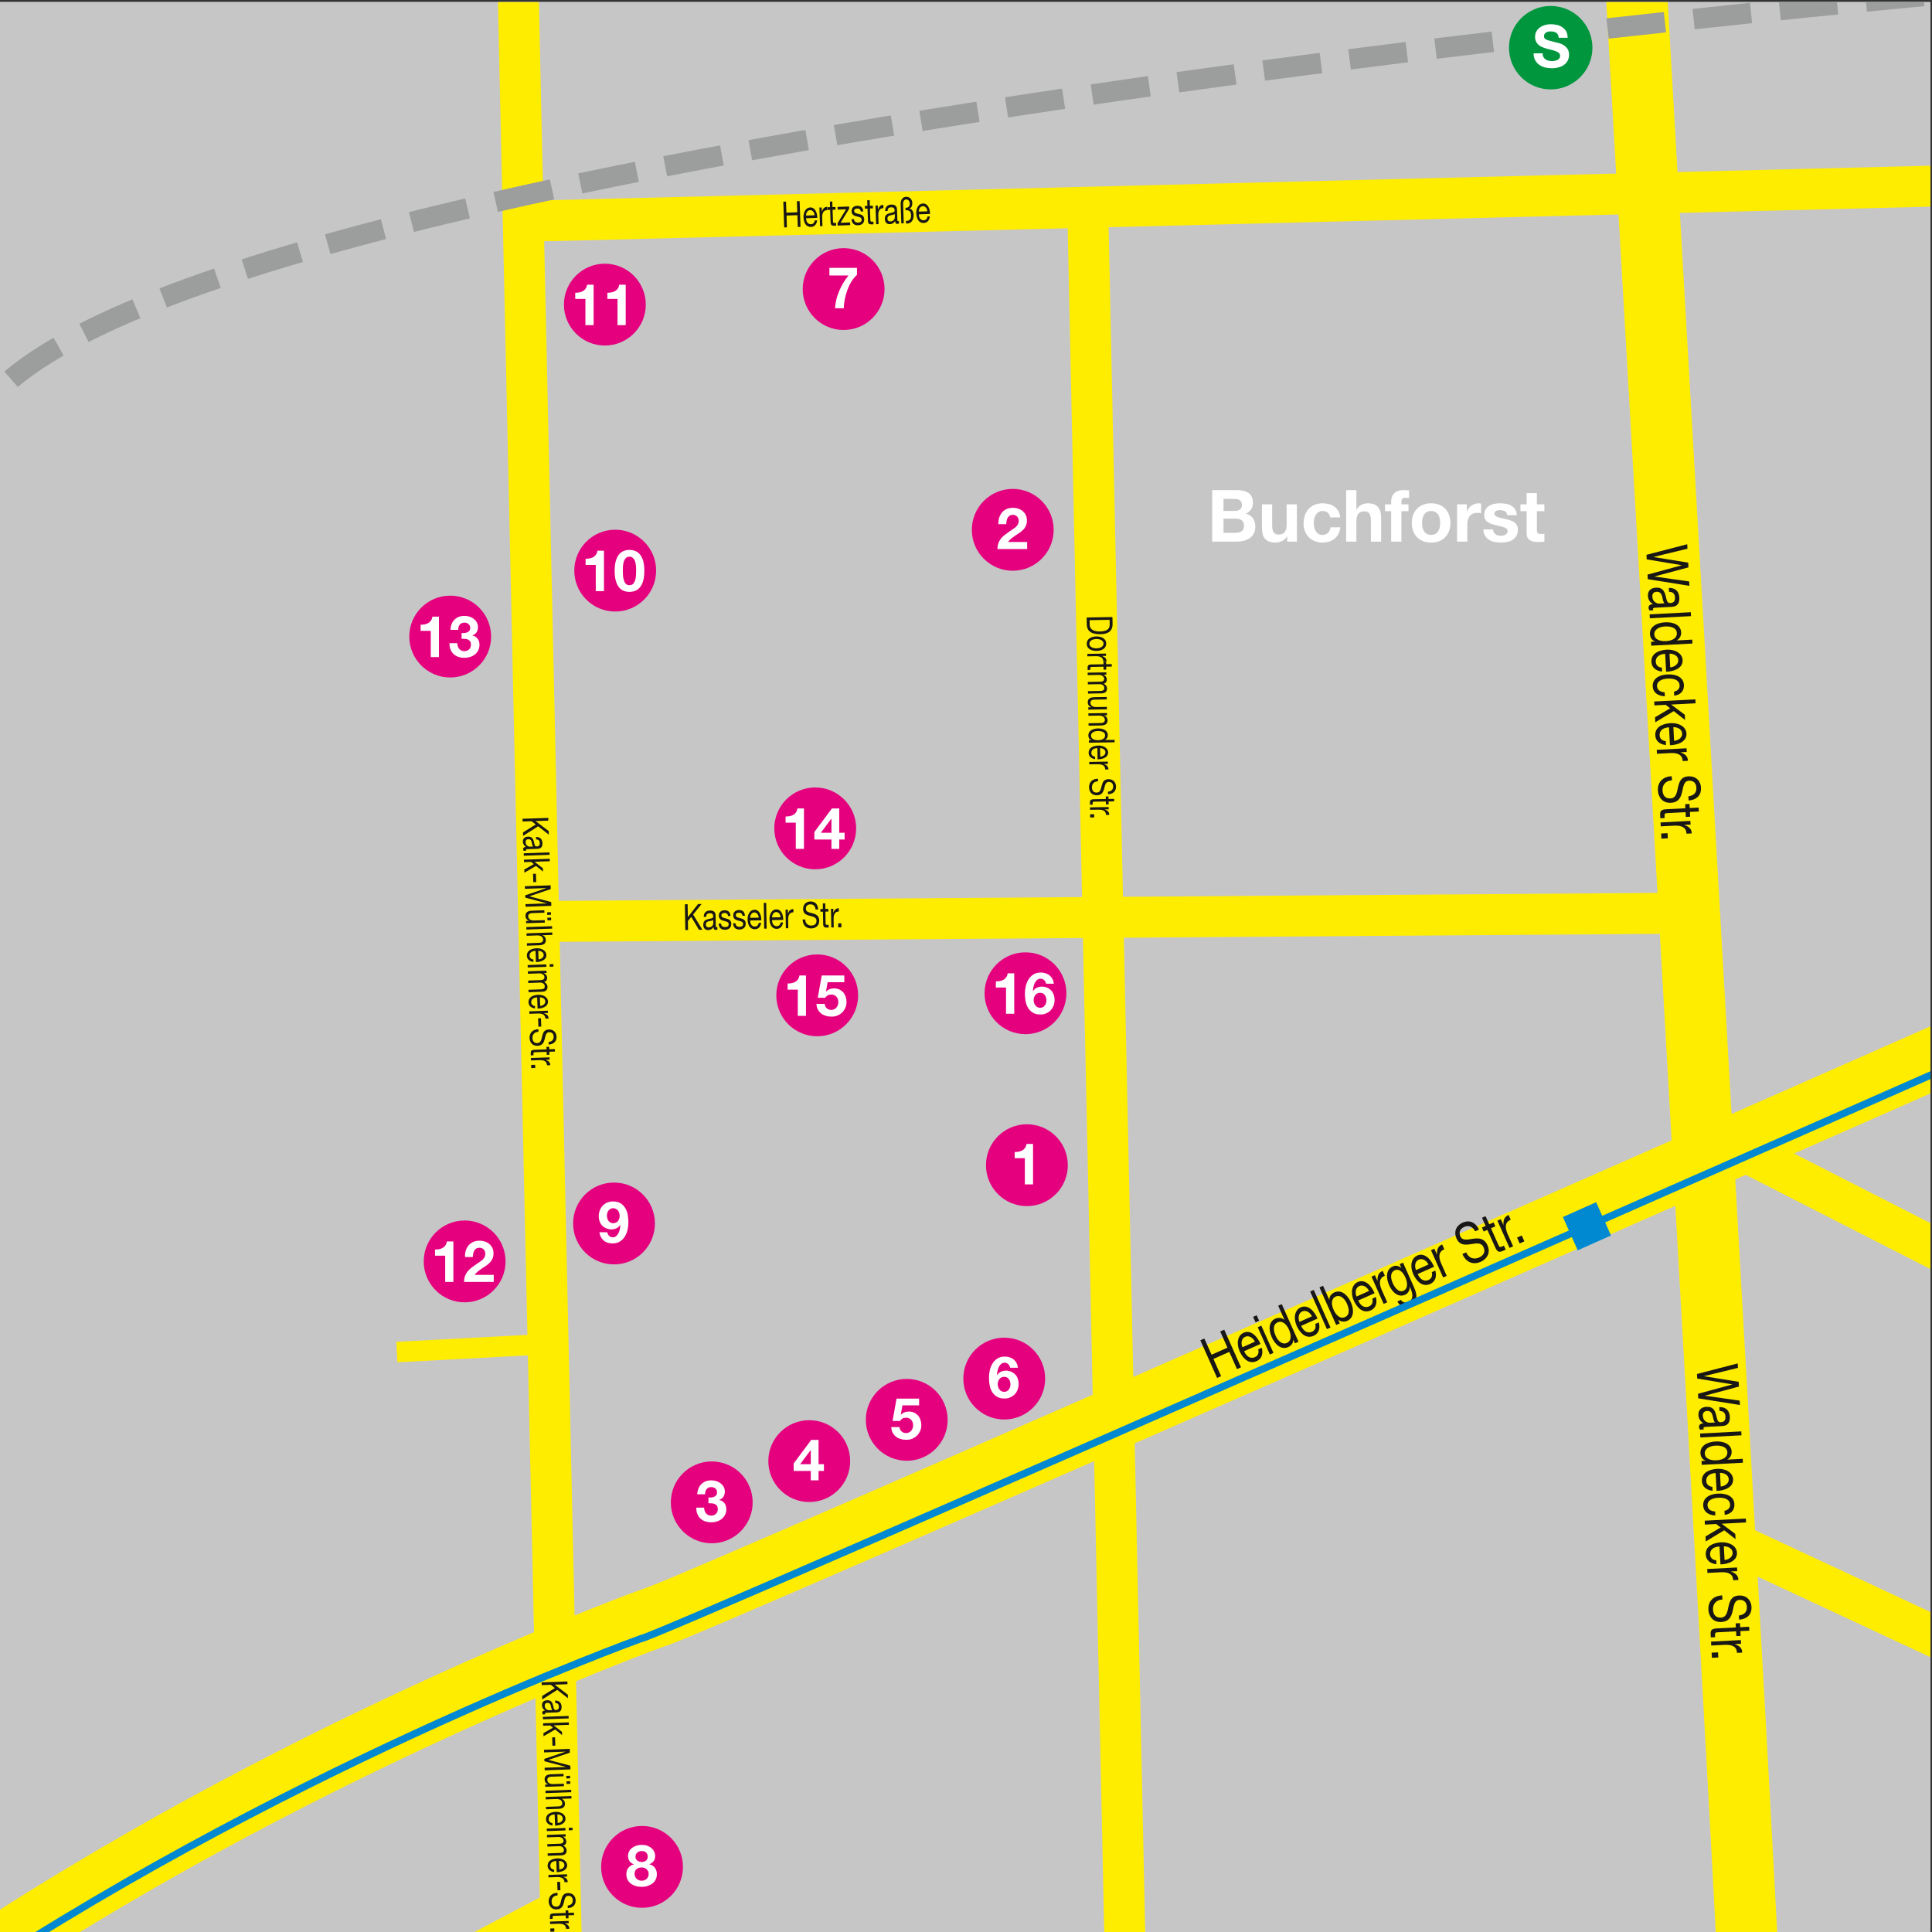 <?xml version="1.0" encoding="UTF-8" standalone="no"?>
<!DOCTYPE svg PUBLIC "-//W3C//DTD SVG 1.1//EN" "http://www.w3.org/Graphics/SVG/1.1/DTD/svg11.dtd">
<svg width="100%" height="100%" viewBox="0 0 522 522" version="1.1" xmlns="http://www.w3.org/2000/svg" xmlns:xlink="http://www.w3.org/1999/xlink" xml:space="preserve" xmlns:serif="http://www.serif.com/" style="fill-rule:evenodd;clip-rule:evenodd;stroke-miterlimit:3.864;">
    <rect x="0" y="0" width="522" height="522" fill="#333333" stroke="none"/>
    <g transform="matrix(1,0,0,1,0,-520.426)">
        <path d="M0.001,521L0,521L0.001,521.001L0.001,521Z" style="fill:white;"/>
    </g>
    <g transform="matrix(1,0,0,1,0,0.56)">
        <rect x="0" y="0.015" width="521.575" height="520.985" style="fill:white;"/>
    </g>
    <g>
        <g>
            <clipPath id="_clip1">
                <rect x="0" y="0.575" width="521.575" height="521.575" clip-rule="nonzero"/>
            </clipPath>
            <g clip-path="url(#_clip1)">
                <g transform="matrix(1,0,0,1,0,4.127)">
                    <rect x="-1.752" y="-3.835" width="525.118" height="525.118" style="fill:rgb(198,198,199);stroke:rgb(198,198,199);stroke-width:1.95px;"/>
                </g>
                <g transform="matrix(-1,0.025,0.025,1,662.999,-420.395)">
                    <path d="M142.782,466.869L531.913,466.869" style="fill:none;fill-rule:nonzero;stroke:rgb(255,237,0);stroke-width:11.06px;"/>
                </g>
                <g transform="matrix(1,0,0,1,0,285.468)">
                    <path d="M-13.886,249.576C77.735,187.176 177.011,151.438 177.011,151.438C178.096,152.523 554.146,-13.469 554.146,-13.469" style="fill:none;fill-rule:nonzero;stroke:rgb(255,237,0);stroke-width:16.58px;"/>
                </g>
                <g transform="matrix(19.5,0,0,19.5,326.169,146.338)">
                    <path d="M0.226,-0.425L0.226,-0.592L0.373,-0.592C0.387,-0.592 0.401,-0.591 0.414,-0.589C0.427,-0.586 0.438,-0.582 0.448,-0.576C0.458,-0.57 0.466,-0.562 0.472,-0.551C0.478,-0.54 0.481,-0.527 0.481,-0.51C0.481,-0.48 0.472,-0.458 0.454,-0.445C0.436,-0.432 0.413,-0.425 0.385,-0.425L0.226,-0.425ZM0.069,-0.714L0.069,0L0.415,0C0.447,0 0.478,-0.004 0.509,-0.012C0.539,-0.02 0.566,-0.032 0.59,-0.049C0.613,-0.066 0.632,-0.087 0.646,-0.114C0.66,-0.14 0.667,-0.171 0.667,-0.207C0.667,-0.252 0.656,-0.29 0.635,-0.322C0.613,-0.353 0.58,-0.375 0.536,-0.388C0.568,-0.403 0.592,-0.423 0.609,-0.447C0.625,-0.471 0.633,-0.501 0.633,-0.537C0.633,-0.57 0.628,-0.598 0.617,-0.621C0.606,-0.644 0.59,-0.662 0.57,-0.676C0.55,-0.689 0.526,-0.699 0.498,-0.705C0.47,-0.711 0.439,-0.714 0.405,-0.714L0.069,-0.714ZM0.226,-0.122L0.226,-0.318L0.397,-0.318C0.431,-0.318 0.458,-0.31 0.479,-0.295C0.5,-0.279 0.51,-0.253 0.51,-0.216C0.51,-0.197 0.507,-0.182 0.501,-0.17C0.494,-0.158 0.486,-0.149 0.475,-0.142C0.464,-0.135 0.452,-0.13 0.438,-0.127C0.424,-0.124 0.409,-0.122 0.394,-0.122L0.226,-0.122Z" style="fill:white;fill-rule:nonzero;"/>
                </g>
                <g transform="matrix(19.5,0,0,19.5,339.897,146.338)">
                    <path d="M0.539,0L0.539,-0.517L0.397,-0.517L0.397,-0.246C0.397,-0.193 0.388,-0.156 0.371,-0.133C0.354,-0.11 0.326,-0.098 0.287,-0.098C0.253,-0.098 0.229,-0.109 0.216,-0.13C0.203,-0.151 0.196,-0.182 0.196,-0.225L0.196,-0.517L0.054,-0.517L0.054,-0.199C0.054,-0.167 0.057,-0.138 0.063,-0.112C0.068,-0.085 0.078,-0.063 0.092,-0.045C0.106,-0.026 0.125,-0.012 0.15,-0.002C0.174,0.008 0.205,0.013 0.243,0.013C0.273,0.013 0.302,0.006 0.331,-0.007C0.36,-0.02 0.383,-0.042 0.401,-0.072L0.404,-0.072L0.404,0L0.539,0Z" style="fill:white;fill-rule:nonzero;"/>
                </g>
                <g transform="matrix(19.5,0,0,19.5,351.461,146.338)">
                    <path d="M0.406,-0.335L0.545,-0.335C0.543,-0.368 0.535,-0.397 0.521,-0.422C0.507,-0.446 0.489,-0.466 0.467,-0.483C0.444,-0.499 0.419,-0.511 0.391,-0.519C0.362,-0.527 0.333,-0.531 0.302,-0.531C0.26,-0.531 0.223,-0.524 0.19,-0.51C0.157,-0.496 0.13,-0.476 0.107,-0.452C0.084,-0.427 0.067,-0.397 0.056,-0.363C0.044,-0.328 0.038,-0.291 0.038,-0.251C0.038,-0.212 0.044,-0.177 0.057,-0.145C0.07,-0.112 0.087,-0.084 0.11,-0.061C0.133,-0.038 0.16,-0.02 0.193,-0.007C0.225,0.007 0.26,0.013 0.299,0.013C0.368,0.013 0.424,-0.005 0.468,-0.041C0.512,-0.077 0.539,-0.129 0.548,-0.198L0.411,-0.198C0.406,-0.166 0.395,-0.14 0.377,-0.122C0.358,-0.102 0.332,-0.093 0.298,-0.093C0.276,-0.093 0.257,-0.098 0.242,-0.108C0.227,-0.118 0.215,-0.131 0.206,-0.147C0.197,-0.162 0.19,-0.18 0.186,-0.199C0.182,-0.218 0.18,-0.237 0.18,-0.256C0.18,-0.275 0.182,-0.295 0.186,-0.315C0.19,-0.334 0.197,-0.352 0.207,-0.369C0.216,-0.385 0.229,-0.398 0.244,-0.409C0.259,-0.419 0.278,-0.424 0.301,-0.424C0.362,-0.424 0.397,-0.394 0.406,-0.335Z" style="fill:white;fill-rule:nonzero;"/>
                </g>
                <g transform="matrix(19.5,0,0,19.5,362.654,146.338)">
                    <path d="M0.054,-0.714L0.054,0L0.196,0L0.196,-0.271C0.196,-0.324 0.205,-0.362 0.222,-0.385C0.239,-0.407 0.267,-0.419 0.306,-0.419C0.34,-0.419 0.364,-0.409 0.377,-0.388C0.39,-0.367 0.397,-0.335 0.397,-0.292L0.397,0L0.539,0L0.539,-0.318C0.539,-0.35 0.536,-0.379 0.531,-0.406C0.525,-0.432 0.515,-0.454 0.501,-0.473C0.487,-0.491 0.468,-0.505 0.444,-0.516C0.419,-0.526 0.388,-0.531 0.35,-0.531C0.323,-0.531 0.296,-0.524 0.268,-0.511C0.24,-0.497 0.217,-0.475 0.199,-0.445L0.196,-0.445L0.196,-0.714L0.054,-0.714Z" style="fill:white;fill-rule:nonzero;"/>
                </g>
                <g transform="matrix(19.5,0,0,19.5,374.217,146.338)">
                    <path d="M0.085,-0.422L0.085,0L0.227,0L0.227,-0.422L0.325,-0.422L0.325,-0.517L0.227,-0.517L0.227,-0.548C0.227,-0.569 0.231,-0.584 0.24,-0.594C0.248,-0.603 0.262,-0.607 0.281,-0.607C0.299,-0.607 0.316,-0.606 0.333,-0.604L0.333,-0.71C0.321,-0.711 0.309,-0.712 0.296,-0.713C0.283,-0.713 0.271,-0.714 0.258,-0.714C0.2,-0.714 0.157,-0.699 0.128,-0.67C0.099,-0.641 0.085,-0.603 0.085,-0.557L0.085,-0.517L0,-0.517L0,-0.422L0.085,-0.422Z" style="fill:white;fill-rule:nonzero;"/>
                </g>
                <g transform="matrix(19.5,0,0,19.5,380.711,146.338)">
                    <path d="M0.18,-0.258C0.18,-0.279 0.182,-0.299 0.186,-0.319C0.19,-0.339 0.197,-0.357 0.207,-0.372C0.216,-0.387 0.229,-0.4 0.245,-0.41C0.261,-0.419 0.281,-0.424 0.305,-0.424C0.329,-0.424 0.349,-0.419 0.366,-0.41C0.382,-0.4 0.395,-0.387 0.405,-0.372C0.414,-0.357 0.421,-0.339 0.425,-0.319C0.429,-0.299 0.431,-0.279 0.431,-0.258C0.431,-0.237 0.429,-0.217 0.425,-0.198C0.421,-0.178 0.414,-0.16 0.405,-0.145C0.395,-0.129 0.382,-0.116 0.366,-0.107C0.349,-0.098 0.329,-0.093 0.305,-0.093C0.281,-0.093 0.261,-0.098 0.245,-0.107C0.229,-0.116 0.216,-0.129 0.207,-0.145C0.197,-0.16 0.19,-0.178 0.186,-0.198C0.182,-0.217 0.18,-0.237 0.18,-0.258ZM0.038,-0.258C0.038,-0.217 0.044,-0.179 0.057,-0.146C0.07,-0.113 0.088,-0.084 0.111,-0.061C0.134,-0.037 0.162,-0.019 0.195,-0.006C0.228,0.007 0.264,0.013 0.305,0.013C0.346,0.013 0.383,0.007 0.416,-0.006C0.449,-0.019 0.477,-0.037 0.5,-0.061C0.523,-0.084 0.541,-0.113 0.554,-0.146C0.567,-0.179 0.573,-0.217 0.573,-0.258C0.573,-0.299 0.567,-0.337 0.554,-0.371C0.541,-0.404 0.523,-0.433 0.5,-0.457C0.477,-0.48 0.449,-0.499 0.416,-0.512C0.383,-0.525 0.346,-0.531 0.305,-0.531C0.264,-0.531 0.228,-0.525 0.195,-0.512C0.162,-0.499 0.134,-0.48 0.111,-0.457C0.088,-0.433 0.07,-0.404 0.057,-0.371C0.044,-0.337 0.038,-0.299 0.038,-0.258Z" style="fill:white;fill-rule:nonzero;"/>
                </g>
                <g transform="matrix(19.5,0,0,19.5,392.625,146.338)">
                    <path d="M0.054,-0.517L0.054,0L0.196,0L0.196,-0.233C0.196,-0.256 0.198,-0.278 0.203,-0.298C0.208,-0.318 0.216,-0.335 0.227,-0.351C0.238,-0.366 0.252,-0.377 0.27,-0.386C0.288,-0.395 0.31,-0.399 0.336,-0.399C0.345,-0.399 0.354,-0.399 0.363,-0.398C0.372,-0.397 0.38,-0.395 0.387,-0.394L0.387,-0.526C0.376,-0.529 0.365,-0.531 0.356,-0.531C0.338,-0.531 0.321,-0.528 0.304,-0.523C0.287,-0.518 0.272,-0.51 0.257,-0.501C0.242,-0.491 0.229,-0.479 0.218,-0.466C0.207,-0.452 0.198,-0.437 0.191,-0.421L0.189,-0.421L0.189,-0.517L0.054,-0.517Z" style="fill:white;fill-rule:nonzero;"/>
                </g>
                <g transform="matrix(19.5,0,0,19.5,400.211,146.338)">
                    <path d="M0.164,-0.168L0.029,-0.168C0.03,-0.133 0.038,-0.105 0.053,-0.082C0.067,-0.058 0.085,-0.04 0.108,-0.026C0.13,-0.012 0.155,-0.002 0.184,0.004C0.213,0.01 0.242,0.013 0.272,0.013C0.301,0.013 0.33,0.01 0.359,0.005C0.387,-0.001 0.412,-0.011 0.434,-0.025C0.456,-0.039 0.474,-0.057 0.488,-0.081C0.501,-0.103 0.508,-0.132 0.508,-0.166C0.508,-0.19 0.503,-0.21 0.494,-0.227C0.485,-0.243 0.472,-0.257 0.457,-0.268C0.442,-0.279 0.424,-0.287 0.405,-0.294C0.385,-0.301 0.365,-0.306 0.344,-0.311C0.324,-0.316 0.304,-0.32 0.285,-0.324C0.266,-0.328 0.249,-0.333 0.234,-0.338C0.219,-0.343 0.206,-0.349 0.197,-0.357C0.188,-0.365 0.183,-0.375 0.183,-0.388C0.183,-0.399 0.186,-0.407 0.191,-0.414C0.196,-0.42 0.203,-0.425 0.211,-0.428C0.218,-0.431 0.227,-0.434 0.236,-0.435C0.245,-0.436 0.254,-0.436 0.262,-0.436C0.287,-0.436 0.309,-0.431 0.328,-0.422C0.347,-0.412 0.357,-0.393 0.359,-0.366L0.494,-0.366C0.491,-0.398 0.483,-0.425 0.47,-0.446C0.456,-0.467 0.439,-0.483 0.418,-0.496C0.397,-0.509 0.374,-0.518 0.348,-0.523C0.321,-0.528 0.294,-0.531 0.266,-0.531C0.238,-0.531 0.211,-0.529 0.184,-0.524C0.157,-0.519 0.133,-0.51 0.112,-0.498C0.091,-0.485 0.074,-0.468 0.061,-0.447C0.048,-0.426 0.041,-0.398 0.041,-0.365C0.041,-0.342 0.046,-0.323 0.055,-0.308C0.064,-0.292 0.077,-0.279 0.092,-0.269C0.107,-0.258 0.125,-0.25 0.145,-0.244C0.164,-0.237 0.184,-0.232 0.205,-0.227C0.256,-0.216 0.295,-0.206 0.324,-0.195C0.352,-0.184 0.366,-0.168 0.366,-0.147C0.366,-0.134 0.363,-0.124 0.357,-0.116C0.351,-0.107 0.343,-0.1 0.335,-0.096C0.326,-0.09 0.316,-0.087 0.305,-0.085C0.294,-0.082 0.283,-0.081 0.273,-0.081C0.259,-0.081 0.246,-0.083 0.233,-0.086C0.22,-0.089 0.208,-0.094 0.198,-0.102C0.188,-0.109 0.18,-0.118 0.174,-0.129C0.167,-0.139 0.164,-0.153 0.164,-0.168Z" style="fill:white;fill-rule:nonzero;"/>
                </g>
                <g transform="matrix(19.5,0,0,19.5,410.682,146.338)">
                    <path d="M0.234,-0.517L0.234,-0.672L0.092,-0.672L0.092,-0.517L0.006,-0.517L0.006,-0.422L0.092,-0.422L0.092,-0.117C0.092,-0.091 0.096,-0.07 0.105,-0.054C0.114,-0.038 0.126,-0.026 0.141,-0.017C0.156,-0.008 0.173,-0.003 0.193,0.001C0.212,0.004 0.233,0.005 0.255,0.005C0.269,0.005 0.283,0.005 0.298,0.004C0.313,0.003 0.326,0.002 0.338,0L0.338,-0.11C0.331,-0.109 0.324,-0.108 0.317,-0.107C0.31,-0.106 0.302,-0.106 0.294,-0.106C0.27,-0.106 0.254,-0.11 0.246,-0.118C0.238,-0.126 0.234,-0.142 0.234,-0.166L0.234,-0.422L0.338,-0.422L0.338,-0.517L0.234,-0.517Z" style="fill:white;fill-rule:nonzero;"/>
                </g>
                <g transform="matrix(0.731,-0.325,0.407,0.913,27.099,-12.063)">
                    <g transform="matrix(15.599,0,0,15.599,147.669,473.989)">
                        <path d="M0.078,0L0.173,0L0.173,-0.327L0.549,-0.327L0.549,0L0.644,0L0.644,-0.714L0.549,-0.714L0.549,-0.407L0.173,-0.407L0.173,-0.714L0.078,-0.714L0.078,0Z" style="fill:rgb(24,23,21);fill-rule:nonzero;"/>
                    </g>
                    <g transform="matrix(15.599,0,0,15.599,158.932,473.989)">
                        <path d="M0.421,-0.164C0.406,-0.097 0.357,-0.063 0.287,-0.063C0.174,-0.063 0.123,-0.143 0.126,-0.233L0.513,-0.233C0.518,-0.358 0.462,-0.529 0.279,-0.529C0.138,-0.529 0.036,-0.415 0.036,-0.26C0.041,-0.102 0.119,0.012 0.284,0.012C0.4,0.012 0.482,-0.05 0.505,-0.164L0.421,-0.164ZM0.126,-0.308C0.132,-0.387 0.185,-0.454 0.274,-0.454C0.358,-0.454 0.419,-0.389 0.423,-0.308L0.126,-0.308Z" style="fill:rgb(24,23,21);fill-rule:nonzero;"/>
                    </g>
                    <g transform="matrix(15.599,0,0,15.599,167.308,473.989)">
                        <path d="M0.069,0L0.154,0L0.154,-0.517L0.069,-0.517L0.069,0ZM0.154,-0.714L0.069,-0.714L0.069,-0.61L0.154,-0.61L0.154,-0.714Z" style="fill:rgb(24,23,21);fill-rule:nonzero;"/>
                    </g>
                    <g transform="matrix(15.599,0,0,15.599,170.771,473.989)">
                        <path d="M0.526,-0.714L0.441,-0.714L0.441,-0.448L0.439,-0.448C0.401,-0.509 0.325,-0.529 0.272,-0.529C0.114,-0.529 0.036,-0.406 0.036,-0.26C0.036,-0.114 0.115,0.012 0.274,0.012C0.345,0.012 0.411,-0.013 0.439,-0.07L0.441,-0.07L0.441,0L0.526,0L0.526,-0.714ZM0.126,-0.254C0.126,-0.355 0.165,-0.454 0.281,-0.454C0.398,-0.454 0.444,-0.36 0.444,-0.258C0.444,-0.161 0.4,-0.063 0.286,-0.063C0.176,-0.063 0.126,-0.157 0.126,-0.254Z" style="fill:rgb(24,23,21);fill-rule:nonzero;"/>
                    </g>
                    <g transform="matrix(15.599,0,0,15.599,180.022,473.989)">
                        <path d="M0.421,-0.164C0.406,-0.097 0.357,-0.063 0.287,-0.063C0.174,-0.063 0.123,-0.143 0.126,-0.233L0.513,-0.233C0.518,-0.358 0.462,-0.529 0.279,-0.529C0.138,-0.529 0.036,-0.415 0.036,-0.26C0.041,-0.102 0.119,0.012 0.284,0.012C0.4,0.012 0.482,-0.05 0.505,-0.164L0.421,-0.164ZM0.126,-0.308C0.132,-0.387 0.185,-0.454 0.274,-0.454C0.358,-0.454 0.419,-0.389 0.423,-0.308L0.126,-0.308Z" style="fill:rgb(24,23,21);fill-rule:nonzero;"/>
                    </g>
                    <g transform="matrix(15.599,0,0,15.599,188.398,473.989)">
                        <rect x="0.069" y="-0.714" width="0.085" height="0.714" style="fill:rgb(24,23,21);fill-rule:nonzero;"/>
                    </g>
                    <g transform="matrix(15.599,0,0,15.599,191.862,473.989)">
                        <path d="M0.467,-0.263C0.467,-0.162 0.428,-0.063 0.312,-0.063C0.195,-0.063 0.149,-0.157 0.149,-0.259C0.149,-0.356 0.193,-0.454 0.307,-0.454C0.417,-0.454 0.467,-0.36 0.467,-0.263ZM0.067,0L0.152,0L0.152,-0.069L0.154,-0.069C0.192,-0.008 0.268,0.012 0.321,0.012C0.479,0.012 0.557,-0.111 0.557,-0.257C0.557,-0.403 0.478,-0.529 0.319,-0.529C0.248,-0.529 0.182,-0.504 0.154,-0.447L0.152,-0.447L0.152,-0.714L0.067,-0.714L0.067,0Z" style="fill:rgb(24,23,21);fill-rule:nonzero;"/>
                    </g>
                    <g transform="matrix(15.599,0,0,15.599,201.112,473.989)">
                        <path d="M0.421,-0.164C0.406,-0.097 0.357,-0.063 0.287,-0.063C0.174,-0.063 0.123,-0.143 0.126,-0.233L0.513,-0.233C0.518,-0.358 0.462,-0.529 0.279,-0.529C0.138,-0.529 0.036,-0.415 0.036,-0.26C0.041,-0.102 0.119,0.012 0.284,0.012C0.4,0.012 0.482,-0.05 0.505,-0.164L0.421,-0.164ZM0.126,-0.308C0.132,-0.387 0.185,-0.454 0.274,-0.454C0.358,-0.454 0.419,-0.389 0.423,-0.308L0.126,-0.308Z" style="fill:rgb(24,23,21);fill-rule:nonzero;"/>
                    </g>
                    <g transform="matrix(15.599,0,0,15.599,209.489,473.989)">
                        <path d="M0.061,0L0.146,0L0.146,-0.23C0.146,-0.361 0.196,-0.439 0.333,-0.439L0.333,-0.529C0.241,-0.532 0.184,-0.491 0.143,-0.408L0.141,-0.408L0.141,-0.517L0.061,-0.517L0.061,0Z" style="fill:rgb(24,23,21);fill-rule:nonzero;"/>
                    </g>
                    <g transform="matrix(15.599,0,0,15.599,214.137,473.989)">
                        <path d="M0.272,-0.069C0.16,-0.069 0.126,-0.173 0.126,-0.266C0.126,-0.365 0.17,-0.454 0.279,-0.454C0.386,-0.454 0.426,-0.36 0.426,-0.269C0.426,-0.172 0.384,-0.069 0.272,-0.069ZM0.51,-0.517L0.43,-0.517L0.43,-0.443L0.429,-0.443C0.398,-0.5 0.34,-0.529 0.275,-0.529C0.096,-0.529 0.036,-0.378 0.036,-0.256C0.036,-0.115 0.113,0.006 0.267,0.006C0.332,0.006 0.4,-0.025 0.428,-0.088L0.43,-0.088L0.43,-0.054C0.43,0.062 0.386,0.142 0.275,0.142C0.219,0.142 0.145,0.12 0.141,0.058L0.056,0.058C0.061,0.171 0.173,0.21 0.27,0.21C0.433,0.21 0.51,0.124 0.51,-0.044L0.51,-0.517Z" style="fill:rgb(24,23,21);fill-rule:nonzero;"/>
                    </g>
                    <g transform="matrix(15.599,0,0,15.599,223.091,473.989)">
                        <path d="M0.421,-0.164C0.406,-0.097 0.357,-0.063 0.287,-0.063C0.174,-0.063 0.123,-0.143 0.126,-0.233L0.513,-0.233C0.518,-0.358 0.462,-0.529 0.279,-0.529C0.138,-0.529 0.036,-0.415 0.036,-0.26C0.041,-0.102 0.119,0.012 0.284,0.012C0.4,0.012 0.482,-0.05 0.505,-0.164L0.421,-0.164ZM0.126,-0.308C0.132,-0.387 0.185,-0.454 0.274,-0.454C0.358,-0.454 0.419,-0.389 0.423,-0.308L0.126,-0.308Z" style="fill:rgb(24,23,21);fill-rule:nonzero;"/>
                    </g>
                    <g transform="matrix(15.599,0,0,15.599,231.468,473.989)">
                        <path d="M0.061,0L0.146,0L0.146,-0.23C0.146,-0.361 0.196,-0.439 0.333,-0.439L0.333,-0.529C0.241,-0.532 0.184,-0.491 0.143,-0.408L0.141,-0.408L0.141,-0.517L0.061,-0.517L0.061,0Z" style="fill:rgb(24,23,21);fill-rule:nonzero;"/>
                    </g>
                    <g transform="matrix(15.599,0,0,15.599,240.999,473.989)">
                        <path d="M0.581,-0.505C0.575,-0.662 0.464,-0.731 0.318,-0.731C0.188,-0.731 0.059,-0.667 0.059,-0.522C0.059,-0.391 0.174,-0.358 0.288,-0.333C0.402,-0.308 0.516,-0.291 0.516,-0.193C0.516,-0.09 0.421,-0.063 0.335,-0.063C0.227,-0.063 0.127,-0.115 0.127,-0.235L0.037,-0.235C0.037,-0.061 0.172,0.017 0.332,0.017C0.462,0.017 0.611,-0.044 0.611,-0.196C0.611,-0.336 0.497,-0.376 0.383,-0.402C0.268,-0.428 0.154,-0.441 0.154,-0.529C0.154,-0.622 0.234,-0.651 0.314,-0.651C0.412,-0.651 0.48,-0.607 0.491,-0.505L0.581,-0.505Z" style="fill:rgb(24,23,21);fill-rule:nonzero;"/>
                    </g>
                    <g transform="matrix(15.599,0,0,15.599,251.107,473.989)">
                        <path d="M0.182,-0.672L0.097,-0.672L0.097,-0.517L0.009,-0.517L0.009,-0.442L0.097,-0.442L0.097,-0.113C0.097,-0.018 0.132,0 0.22,0L0.285,0L0.285,-0.075L0.246,-0.075C0.193,-0.075 0.182,-0.082 0.182,-0.121L0.182,-0.442L0.285,-0.442L0.285,-0.517L0.182,-0.517L0.182,-0.672Z" style="fill:rgb(24,23,21);fill-rule:nonzero;"/>
                    </g>
                    <g transform="matrix(15.599,0,0,15.599,256.021,473.989)">
                        <path d="M0.061,0L0.146,0L0.146,-0.23C0.146,-0.361 0.196,-0.439 0.333,-0.439L0.333,-0.529C0.241,-0.532 0.184,-0.491 0.143,-0.408L0.141,-0.408L0.141,-0.517L0.061,-0.517L0.061,0Z" style="fill:rgb(24,23,21);fill-rule:nonzero;"/>
                    </g>
                    <g transform="matrix(15.599,0,0,15.599,259.421,473.989)">
                        <rect x="0.083" y="-0.111" width="0.111" height="0.111" style="fill:rgb(24,23,21);fill-rule:nonzero;"/>
                    </g>
                </g>
                <g transform="matrix(1,0,0,1,0,35.467)">
                    <path d="M152.505,527.229L139.933,-41.121M304.546,517.332L293.836,18.308M453.853,211.27L144.236,213.519" style="fill:none;fill-rule:nonzero;stroke:rgb(255,237,0);stroke-width:11.06px;"/>
                </g>
                <g transform="matrix(-0.056,-0.998,-0.998,0.056,729.013,720.005)">
                    <path d="M178.187,246.081C177.043,245.058 739.664,246.081 739.664,246.081" style="fill:none;fill-rule:nonzero;stroke:rgb(255,237,0);stroke-width:16.58px;"/>
                </g>
                <g transform="matrix(0.914,-0.407,-0.407,-0.914,114.372,679.486)">
                    <rect x="424.673" y="186.122" width="7.888" height="7.889" style="fill:rgb(0,137,209);stroke:rgb(0,137,209);stroke-width:1.95px;"/>
                </g>
                <g transform="matrix(0.975,-0.222,-0.222,-0.975,109.164,568.982)">
                    <path d="M-15.637,462.038C3.505,538.722 546.693,462.038 546.693,462.038" style="fill:none;fill-rule:nonzero;stroke:rgb(156,157,157);stroke-width:5.53px;stroke-dasharray:15.6,7.8;"/>
                </g>
                <g transform="matrix(0,1,1,0,-215.537,-149.834)">
                    <path d="M227.936,432.418C221.83,432.418 216.881,437.368 216.881,443.473C216.881,449.579 221.83,454.528 227.936,454.528C234.042,454.528 238.991,449.579 238.991,443.473C238.991,437.368 234.042,432.418 227.936,432.418" style="fill:rgb(229,0,125);fill-rule:nonzero;"/>
                </g>
                <g transform="matrix(0,1,1,0,-104.793,-130.48)">
                    <path d="M273.631,367.369C267.525,367.369 262.576,372.318 262.576,378.425C262.576,384.53 267.525,389.48 273.631,389.48C279.737,389.48 284.686,384.53 284.686,378.425C284.686,372.318 279.737,367.369 273.631,367.369" style="fill:rgb(229,0,125);fill-rule:nonzero;"/>
                </g>
                <g transform="matrix(0,1,1,0,70.697,37.367)">
                    <path d="M277.453,195.701C271.346,195.701 266.397,200.651 266.397,206.756C266.397,212.862 271.346,217.812 277.453,217.812C283.559,217.812 288.507,212.862 288.507,206.756C288.507,200.651 283.559,195.701 277.453,195.701" style="fill:rgb(229,0,125);fill-rule:nonzero;"/>
                </g>
                <g transform="matrix(0,1,1,0,-25.113,164.668)">
                    <path d="M165.897,179.955C159.792,179.955 154.842,184.904 154.842,191.01C154.842,197.115 159.792,202.065 165.897,202.065C172.003,202.065 176.952,197.115 176.952,191.01C176.952,184.904 172.003,179.955 165.897,179.955" style="fill:rgb(229,0,125);fill-rule:nonzero;"/>
                </g>
                <g transform="matrix(0,1,1,0,156.304,330.937)">
                    <path d="M173.471,6.112C167.366,6.112 162.416,11.062 162.416,17.167C162.416,23.273 167.366,28.222 173.471,28.222C179.577,28.222 184.526,23.273 184.526,17.167C184.526,11.062 179.577,6.112 173.471,6.112" style="fill:rgb(229,0,125);fill-rule:nonzero;"/>
                </g>
                <g transform="matrix(0,1,1,0,76.648,213.611)">
                    <path d="M192.306,104.603C186.2,104.603 181.251,109.553 181.251,115.658C181.251,121.764 186.2,126.713 192.306,126.713C198.411,126.713 203.361,121.764 203.361,115.658C203.361,109.553 198.411,104.603 192.306,104.603" style="fill:rgb(229,0,125);fill-rule:nonzero;"/>
                </g>
                <g transform="matrix(0,1,1,0,91.842,176.121)">
                    <path d="M218.648,115.751C212.542,115.751 207.593,120.7 207.593,126.806C207.593,132.912 212.542,137.861 218.648,137.861C224.754,137.861 229.703,132.912 229.703,126.806C229.703,120.7 224.754,115.751 218.648,115.751" style="fill:rgb(229,0,125);fill-rule:nonzero;"/>
                </g>
                <g transform="matrix(0,1,1,0,107.036,138.631)">
                    <path d="M244.99,126.899C238.884,126.899 233.935,131.848 233.935,137.954C233.935,144.06 238.884,149.009 244.99,149.009C251.096,149.009 256.045,144.06 256.045,137.954C256.045,131.848 251.096,126.899 244.99,126.899" style="fill:rgb(229,0,125);fill-rule:nonzero;"/>
                </g>
                <g transform="matrix(0,1,1,0,122.231,101.143)">
                    <path d="M271.332,138.045C265.226,138.045 260.277,142.995 260.277,149.101C260.277,155.206 265.226,160.157 271.332,160.157C277.438,160.157 282.387,155.206 282.387,149.101C282.387,142.995 277.438,138.045 271.332,138.045" style="fill:rgb(229,0,125);fill-rule:nonzero;"/>
                </g>
                <g transform="matrix(0,1,1,0,-201.178,-12.046)">
                    <path d="M166.222,356.344C160.116,356.344 155.166,361.294 155.166,367.4C155.166,373.505 160.116,378.455 166.222,378.455C172.327,378.455 177.277,373.505 177.277,367.4C177.277,361.294 172.327,356.344 166.222,356.344" style="fill:rgb(229,0,125);fill-rule:nonzero;"/>
                </g>
                <g transform="matrix(-0.999,0.053,0.053,0.999,242.196,200.607)">
                    <path d="M107.307,157.255L143.448,157.255" style="fill:none;fill-rule:nonzero;stroke:rgb(255,237,0);stroke-width:5.53px;"/>
                </g>
                <g transform="matrix(15.6,0,0,15.6,223.481,83.29)">
                    <path d="M0.517,-0.578L0.517,-0.7L0.039,-0.7L0.039,-0.568L0.371,-0.568C0.304,-0.487 0.251,-0.399 0.21,-0.302C0.168,-0.205 0.144,-0.105 0.136,0L0.288,0C0.289,-0.047 0.294,-0.097 0.305,-0.151C0.315,-0.205 0.33,-0.258 0.349,-0.311C0.368,-0.364 0.391,-0.413 0.42,-0.46C0.448,-0.507 0.48,-0.546 0.517,-0.578Z" style="fill:white;fill-rule:nonzero;"/>
                </g>
                <g transform="matrix(15.6,0,0,15.6,269.176,148.339)">
                    <path d="M0.037,-0.431L0.173,-0.431C0.173,-0.45 0.175,-0.468 0.179,-0.488C0.182,-0.507 0.188,-0.524 0.197,-0.54C0.206,-0.555 0.217,-0.568 0.232,-0.578C0.246,-0.587 0.263,-0.592 0.284,-0.592C0.315,-0.592 0.34,-0.583 0.36,-0.564C0.379,-0.545 0.389,-0.518 0.389,-0.484C0.389,-0.463 0.384,-0.444 0.375,-0.427C0.365,-0.41 0.353,-0.395 0.339,-0.382C0.324,-0.369 0.308,-0.357 0.291,-0.346C0.274,-0.335 0.257,-0.324 0.242,-0.313C0.212,-0.292 0.184,-0.272 0.157,-0.252C0.13,-0.232 0.106,-0.21 0.086,-0.187C0.066,-0.163 0.05,-0.136 0.039,-0.106C0.027,-0.076 0.021,-0.041 0.021,0L0.535,0L0.535,-0.122L0.204,-0.122C0.221,-0.146 0.241,-0.167 0.264,-0.185C0.287,-0.203 0.31,-0.22 0.334,-0.236C0.358,-0.251 0.382,-0.267 0.406,-0.283C0.429,-0.299 0.45,-0.317 0.469,-0.337C0.488,-0.356 0.503,-0.379 0.514,-0.404C0.525,-0.429 0.531,-0.46 0.531,-0.495C0.531,-0.529 0.525,-0.56 0.512,-0.587C0.499,-0.614 0.481,-0.637 0.459,-0.656C0.437,-0.675 0.411,-0.689 0.383,-0.699C0.354,-0.709 0.323,-0.714 0.291,-0.714C0.249,-0.714 0.212,-0.707 0.18,-0.693C0.147,-0.678 0.12,-0.658 0.099,-0.633C0.078,-0.607 0.062,-0.577 0.051,-0.543C0.04,-0.508 0.036,-0.471 0.037,-0.431Z" style="fill:white;fill-rule:nonzero;"/>
                </g>
                <g transform="matrix(15.6,0,0,15.6,272.997,320.006)">
                    <path d="M0.392,0L0.392,-0.7L0.279,-0.7C0.275,-0.673 0.267,-0.651 0.254,-0.633C0.241,-0.615 0.226,-0.6 0.208,-0.59C0.189,-0.579 0.168,-0.571 0.146,-0.567C0.123,-0.562 0.099,-0.56 0.074,-0.561L0.074,-0.454L0.25,-0.454L0.25,0L0.392,0Z" style="fill:white;fill-rule:nonzero;"/>
                </g>
                <g transform="matrix(15.6,0,0,15.6,161.441,335.753)">
                    <path d="M0.27,-0.337C0.252,-0.337 0.236,-0.341 0.223,-0.349C0.209,-0.356 0.198,-0.366 0.189,-0.379C0.18,-0.391 0.174,-0.405 0.17,-0.421C0.165,-0.436 0.163,-0.452 0.163,-0.469C0.163,-0.485 0.165,-0.501 0.17,-0.516C0.175,-0.531 0.182,-0.545 0.191,-0.557C0.2,-0.569 0.212,-0.579 0.225,-0.586C0.238,-0.593 0.253,-0.597 0.27,-0.597C0.288,-0.597 0.304,-0.593 0.318,-0.586C0.332,-0.579 0.344,-0.569 0.354,-0.557C0.363,-0.544 0.371,-0.53 0.376,-0.515C0.381,-0.499 0.383,-0.483 0.383,-0.467C0.383,-0.45 0.381,-0.433 0.376,-0.418C0.371,-0.402 0.364,-0.388 0.355,-0.376C0.346,-0.364 0.334,-0.355 0.32,-0.348C0.306,-0.341 0.289,-0.337 0.27,-0.337ZM0.168,-0.18L0.033,-0.18C0.037,-0.149 0.045,-0.122 0.058,-0.098C0.071,-0.074 0.087,-0.054 0.107,-0.037C0.127,-0.02 0.15,-0.008 0.176,0.001C0.202,0.009 0.23,0.013 0.26,0.013C0.31,0.013 0.352,0.002 0.387,-0.02C0.422,-0.041 0.45,-0.07 0.472,-0.105C0.494,-0.139 0.51,-0.179 0.52,-0.222C0.53,-0.265 0.535,-0.309 0.535,-0.352C0.535,-0.396 0.531,-0.44 0.523,-0.483C0.515,-0.526 0.501,-0.565 0.48,-0.6C0.459,-0.634 0.432,-0.662 0.398,-0.683C0.363,-0.704 0.319,-0.714 0.266,-0.714C0.229,-0.714 0.196,-0.707 0.166,-0.694C0.136,-0.681 0.11,-0.663 0.089,-0.64C0.067,-0.616 0.05,-0.59 0.039,-0.559C0.027,-0.528 0.021,-0.494 0.021,-0.458C0.021,-0.43 0.025,-0.402 0.034,-0.375C0.043,-0.348 0.056,-0.323 0.075,-0.302C0.095,-0.28 0.119,-0.263 0.148,-0.25C0.177,-0.237 0.206,-0.23 0.236,-0.23C0.27,-0.23 0.3,-0.236 0.326,-0.248C0.352,-0.26 0.375,-0.28 0.394,-0.308L0.396,-0.306C0.395,-0.287 0.392,-0.265 0.388,-0.24C0.383,-0.215 0.376,-0.192 0.366,-0.171C0.356,-0.149 0.343,-0.131 0.326,-0.116C0.309,-0.1 0.288,-0.093 0.262,-0.093C0.237,-0.093 0.217,-0.102 0.2,-0.119C0.183,-0.136 0.173,-0.157 0.168,-0.18Z" style="fill:white;fill-rule:nonzero;"/>
                </g>
                <g transform="matrix(15.6,0,0,15.6,169.016,509.596)">
                    <path d="M0.172,-0.51C0.172,-0.526 0.175,-0.54 0.181,-0.552C0.186,-0.564 0.194,-0.574 0.204,-0.582C0.214,-0.59 0.226,-0.596 0.239,-0.601C0.252,-0.605 0.265,-0.607 0.279,-0.607C0.301,-0.607 0.319,-0.604 0.333,-0.597C0.346,-0.59 0.357,-0.582 0.365,-0.572C0.372,-0.562 0.377,-0.552 0.38,-0.541C0.383,-0.53 0.384,-0.519 0.384,-0.51C0.384,-0.48 0.374,-0.457 0.354,-0.442C0.334,-0.426 0.309,-0.418 0.279,-0.418C0.25,-0.418 0.225,-0.426 0.204,-0.442C0.183,-0.457 0.172,-0.48 0.172,-0.51ZM0.043,-0.523C0.043,-0.488 0.052,-0.458 0.069,-0.432C0.086,-0.406 0.112,-0.388 0.146,-0.379L0.146,-0.377C0.104,-0.367 0.072,-0.347 0.049,-0.317C0.025,-0.287 0.014,-0.25 0.014,-0.205C0.014,-0.167 0.022,-0.134 0.037,-0.107C0.051,-0.08 0.072,-0.057 0.097,-0.039C0.122,-0.021 0.15,-0.008 0.182,0.001C0.213,0.009 0.246,0.013 0.28,0.013C0.313,0.013 0.345,0.009 0.376,-0.001C0.407,-0.01 0.435,-0.023 0.46,-0.041C0.485,-0.059 0.505,-0.082 0.52,-0.109C0.535,-0.136 0.542,-0.169 0.542,-0.206C0.542,-0.25 0.531,-0.287 0.508,-0.318C0.485,-0.348 0.453,-0.368 0.411,-0.377L0.411,-0.379C0.445,-0.39 0.47,-0.409 0.488,-0.435C0.505,-0.461 0.513,-0.491 0.513,-0.526C0.513,-0.543 0.509,-0.563 0.501,-0.585C0.493,-0.606 0.48,-0.626 0.462,-0.646C0.443,-0.665 0.419,-0.681 0.389,-0.694C0.359,-0.707 0.322,-0.714 0.279,-0.714C0.25,-0.714 0.222,-0.71 0.194,-0.702C0.166,-0.694 0.141,-0.682 0.119,-0.666C0.096,-0.65 0.078,-0.63 0.064,-0.606C0.05,-0.582 0.043,-0.554 0.043,-0.523ZM0.156,-0.212C0.156,-0.248 0.168,-0.276 0.192,-0.295C0.216,-0.314 0.245,-0.323 0.28,-0.323C0.297,-0.323 0.312,-0.32 0.327,-0.315C0.341,-0.31 0.354,-0.302 0.365,-0.292C0.376,-0.282 0.384,-0.27 0.391,-0.257C0.397,-0.243 0.4,-0.228 0.4,-0.211C0.4,-0.194 0.397,-0.178 0.391,-0.163C0.385,-0.148 0.377,-0.136 0.366,-0.126C0.355,-0.115 0.342,-0.107 0.328,-0.102C0.313,-0.096 0.297,-0.093 0.28,-0.093C0.263,-0.093 0.247,-0.096 0.232,-0.102C0.217,-0.107 0.204,-0.115 0.193,-0.126C0.182,-0.136 0.173,-0.148 0.166,-0.163C0.159,-0.178 0.156,-0.194 0.156,-0.212Z" style="fill:white;fill-rule:nonzero;"/>
                </g>
                <g transform="matrix(15.6,0,0,15.6,187.851,411.104)">
                    <path d="M0.228,-0.417L0.228,-0.317C0.245,-0.317 0.264,-0.317 0.283,-0.316C0.302,-0.315 0.319,-0.311 0.335,-0.305C0.351,-0.298 0.364,-0.288 0.375,-0.274C0.385,-0.26 0.39,-0.24 0.39,-0.213C0.39,-0.179 0.379,-0.152 0.357,-0.133C0.335,-0.113 0.308,-0.103 0.276,-0.103C0.255,-0.103 0.238,-0.107 0.223,-0.114C0.208,-0.121 0.195,-0.131 0.185,-0.144C0.175,-0.156 0.167,-0.171 0.162,-0.188C0.157,-0.204 0.154,-0.222 0.153,-0.241L0.018,-0.241C0.017,-0.2 0.023,-0.164 0.036,-0.133C0.048,-0.102 0.065,-0.075 0.088,-0.054C0.111,-0.032 0.138,-0.015 0.171,-0.004C0.203,0.007 0.239,0.013 0.278,0.013C0.312,0.013 0.345,0.008 0.376,-0.002C0.407,-0.012 0.435,-0.027 0.459,-0.046C0.483,-0.065 0.502,-0.089 0.517,-0.118C0.531,-0.147 0.538,-0.179 0.538,-0.216C0.538,-0.256 0.527,-0.29 0.505,-0.319C0.483,-0.348 0.453,-0.366 0.414,-0.375L0.414,-0.377C0.447,-0.386 0.471,-0.404 0.488,-0.43C0.504,-0.456 0.512,-0.486 0.512,-0.52C0.512,-0.551 0.505,-0.579 0.491,-0.603C0.477,-0.627 0.459,-0.647 0.437,-0.664C0.414,-0.681 0.389,-0.693 0.361,-0.702C0.333,-0.71 0.305,-0.714 0.277,-0.714C0.241,-0.714 0.208,-0.708 0.179,-0.697C0.15,-0.685 0.125,-0.668 0.104,-0.647C0.083,-0.626 0.066,-0.6 0.055,-0.571C0.043,-0.541 0.036,-0.508 0.035,-0.472L0.17,-0.472C0.169,-0.508 0.178,-0.538 0.197,-0.562C0.215,-0.585 0.242,-0.597 0.278,-0.597C0.304,-0.597 0.327,-0.589 0.347,-0.573C0.367,-0.557 0.377,-0.534 0.377,-0.504C0.377,-0.484 0.372,-0.468 0.363,-0.456C0.353,-0.444 0.341,-0.435 0.326,-0.429C0.311,-0.422 0.294,-0.418 0.277,-0.417C0.26,-0.416 0.243,-0.416 0.228,-0.417Z" style="fill:white;fill-rule:nonzero;"/>
                </g>
                <g transform="matrix(15.6,0,0,15.6,214.193,399.956)">
                    <path d="M0.312,-0.522L0.312,-0.279L0.128,-0.279L0.309,-0.522L0.312,-0.522ZM0.312,-0.162L0.312,0L0.447,0L0.447,-0.162L0.54,-0.162L0.54,-0.279L0.447,-0.279L0.447,-0.7L0.32,-0.7L0.016,-0.292L0.016,-0.162L0.312,-0.162Z" style="fill:white;fill-rule:nonzero;"/>
                </g>
                <g transform="matrix(15.6,0,0,15.6,240.534,388.809)">
                    <path d="M0.5,-0.583L0.5,-0.7L0.109,-0.7L0.04,-0.313L0.168,-0.313C0.182,-0.332 0.197,-0.347 0.213,-0.356C0.229,-0.365 0.25,-0.369 0.275,-0.369C0.294,-0.369 0.311,-0.366 0.326,-0.359C0.341,-0.352 0.353,-0.343 0.364,-0.331C0.375,-0.319 0.383,-0.305 0.388,-0.289C0.393,-0.273 0.396,-0.256 0.396,-0.238C0.396,-0.221 0.393,-0.204 0.388,-0.188C0.382,-0.171 0.374,-0.157 0.364,-0.145C0.353,-0.132 0.341,-0.122 0.326,-0.115C0.311,-0.107 0.294,-0.103 0.275,-0.103C0.243,-0.103 0.217,-0.113 0.196,-0.132C0.175,-0.151 0.163,-0.176 0.16,-0.208L0.018,-0.208C0.019,-0.171 0.026,-0.139 0.041,-0.112C0.055,-0.084 0.074,-0.061 0.098,-0.042C0.122,-0.023 0.15,-0.01 0.181,-0.001C0.212,0.009 0.244,0.013 0.278,0.013C0.313,0.014 0.347,0.008 0.378,-0.005C0.409,-0.017 0.437,-0.034 0.461,-0.057C0.484,-0.08 0.503,-0.107 0.517,-0.138C0.531,-0.169 0.538,-0.202 0.538,-0.238C0.538,-0.271 0.533,-0.302 0.524,-0.331C0.514,-0.36 0.5,-0.385 0.482,-0.406C0.463,-0.427 0.441,-0.444 0.414,-0.457C0.387,-0.47 0.357,-0.476 0.322,-0.476C0.294,-0.476 0.269,-0.472 0.247,-0.464C0.225,-0.455 0.204,-0.441 0.185,-0.422L0.183,-0.424L0.211,-0.583L0.5,-0.583Z" style="fill:white;fill-rule:nonzero;"/>
                </g>
                <g transform="matrix(15.6,0,0,15.6,266.876,377.661)">
                    <path d="M0.286,-0.363C0.304,-0.363 0.32,-0.359 0.334,-0.352C0.347,-0.344 0.358,-0.334 0.367,-0.322C0.376,-0.309 0.382,-0.295 0.387,-0.28C0.391,-0.264 0.393,-0.248 0.393,-0.231C0.393,-0.215 0.391,-0.199 0.386,-0.184C0.381,-0.169 0.374,-0.155 0.365,-0.143C0.356,-0.131 0.345,-0.121 0.332,-0.114C0.319,-0.107 0.303,-0.103 0.286,-0.103C0.268,-0.103 0.252,-0.107 0.238,-0.114C0.224,-0.121 0.212,-0.131 0.203,-0.144C0.193,-0.156 0.186,-0.17 0.181,-0.186C0.175,-0.201 0.173,-0.217 0.173,-0.233C0.173,-0.25 0.175,-0.267 0.18,-0.283C0.185,-0.298 0.192,-0.312 0.201,-0.324C0.21,-0.336 0.222,-0.345 0.237,-0.353C0.251,-0.36 0.267,-0.363 0.286,-0.363ZM0.388,-0.52L0.523,-0.52C0.519,-0.551 0.511,-0.579 0.498,-0.603C0.485,-0.627 0.469,-0.647 0.449,-0.664C0.429,-0.68 0.406,-0.692 0.38,-0.701C0.354,-0.71 0.326,-0.714 0.296,-0.714C0.246,-0.714 0.204,-0.703 0.169,-0.681C0.134,-0.659 0.106,-0.631 0.084,-0.596C0.062,-0.561 0.046,-0.521 0.036,-0.478C0.026,-0.435 0.021,-0.391 0.021,-0.348C0.021,-0.303 0.025,-0.26 0.033,-0.217C0.041,-0.173 0.055,-0.135 0.076,-0.101C0.097,-0.067 0.124,-0.04 0.159,-0.019C0.194,0.003 0.237,0.013 0.29,0.013C0.327,0.013 0.36,0.007 0.39,-0.007C0.42,-0.02 0.446,-0.038 0.468,-0.061C0.489,-0.084 0.506,-0.111 0.518,-0.142C0.529,-0.173 0.535,-0.206 0.535,-0.242C0.535,-0.27 0.531,-0.298 0.522,-0.325C0.513,-0.352 0.5,-0.377 0.481,-0.398C0.461,-0.42 0.437,-0.438 0.408,-0.451C0.379,-0.464 0.35,-0.47 0.32,-0.47C0.286,-0.47 0.256,-0.464 0.23,-0.452C0.204,-0.44 0.181,-0.42 0.162,-0.392L0.16,-0.394C0.161,-0.413 0.163,-0.435 0.168,-0.46C0.173,-0.485 0.18,-0.508 0.19,-0.53C0.2,-0.551 0.214,-0.57 0.231,-0.585C0.248,-0.6 0.269,-0.607 0.294,-0.607C0.319,-0.607 0.339,-0.598 0.356,-0.581C0.373,-0.564 0.383,-0.543 0.388,-0.52Z" style="fill:white;fill-rule:nonzero;"/>
                </g>
                <g transform="matrix(15.6,0,0,15.6,157.068,159.716)">
                    <path d="M0.392,0L0.392,-0.7L0.279,-0.7C0.275,-0.673 0.267,-0.651 0.254,-0.633C0.241,-0.615 0.226,-0.6 0.208,-0.59C0.189,-0.579 0.168,-0.571 0.146,-0.567C0.123,-0.562 0.099,-0.56 0.074,-0.561L0.074,-0.454L0.25,-0.454L0.25,0L0.392,0Z" style="fill:white;fill-rule:nonzero;"/>
                </g>
                <g transform="matrix(15.6,0,0,15.6,165.741,159.716)">
                    <path d="M0.163,-0.353C0.163,-0.365 0.163,-0.38 0.164,-0.397C0.164,-0.413 0.165,-0.431 0.167,-0.449C0.169,-0.467 0.172,-0.485 0.177,-0.503C0.182,-0.52 0.188,-0.536 0.197,-0.55C0.205,-0.564 0.216,-0.575 0.229,-0.584C0.242,-0.593 0.258,-0.597 0.277,-0.597C0.296,-0.597 0.313,-0.593 0.326,-0.584C0.339,-0.575 0.35,-0.564 0.359,-0.55C0.368,-0.536 0.374,-0.52 0.379,-0.503C0.383,-0.485 0.386,-0.467 0.389,-0.449C0.391,-0.431 0.392,-0.413 0.393,-0.397C0.393,-0.38 0.393,-0.365 0.393,-0.353C0.393,-0.333 0.392,-0.309 0.391,-0.281C0.39,-0.252 0.386,-0.225 0.379,-0.199C0.372,-0.172 0.36,-0.15 0.345,-0.131C0.329,-0.112 0.306,-0.103 0.277,-0.103C0.248,-0.103 0.226,-0.112 0.211,-0.131C0.196,-0.15 0.185,-0.172 0.178,-0.199C0.171,-0.225 0.166,-0.252 0.165,-0.281C0.164,-0.309 0.163,-0.333 0.163,-0.353ZM0.021,-0.353C0.021,-0.283 0.028,-0.225 0.042,-0.178C0.055,-0.13 0.074,-0.093 0.097,-0.065C0.12,-0.037 0.148,-0.017 0.179,-0.005C0.21,0.007 0.242,0.013 0.277,0.013C0.312,0.013 0.345,0.007 0.377,-0.005C0.407,-0.017 0.435,-0.037 0.459,-0.065C0.482,-0.093 0.501,-0.13 0.515,-0.178C0.528,-0.225 0.535,-0.283 0.535,-0.353C0.535,-0.421 0.528,-0.478 0.515,-0.525C0.501,-0.571 0.482,-0.608 0.459,-0.636C0.435,-0.664 0.407,-0.684 0.377,-0.696C0.345,-0.708 0.312,-0.714 0.277,-0.714C0.242,-0.714 0.21,-0.708 0.179,-0.696C0.148,-0.684 0.12,-0.664 0.097,-0.636C0.074,-0.608 0.055,-0.571 0.042,-0.525C0.028,-0.478 0.021,-0.421 0.021,-0.353Z" style="fill:white;fill-rule:nonzero;"/>
                </g>
                <g transform="matrix(0.028,0.8,-0.999,0.035,1.565,45.001)">
                    <g transform="matrix(9.749,0,0,9.749,225.354,-133.414)">
                        <path d="M0.078,0L0.173,0L0.173,-0.25L0.292,-0.361L0.55,0L0.67,0L0.357,-0.426L0.658,-0.714L0.535,-0.714L0.173,-0.358L0.173,-0.714L0.078,-0.714L0.078,0Z" style="fill:rgb(24,23,21);fill-rule:nonzero;"/>
                    </g>
                    <g transform="matrix(9.749,0,0,9.749,231.857,-133.414)">
                        <path d="M0.384,-0.18C0.384,-0.133 0.338,-0.063 0.226,-0.063C0.174,-0.063 0.126,-0.083 0.126,-0.139C0.126,-0.202 0.174,-0.222 0.23,-0.232C0.287,-0.242 0.351,-0.243 0.384,-0.267L0.384,-0.18ZM0.522,-0.068C0.511,-0.064 0.503,-0.063 0.496,-0.063C0.469,-0.063 0.469,-0.081 0.469,-0.121L0.469,-0.387C0.469,-0.508 0.368,-0.529 0.275,-0.529C0.16,-0.529 0.061,-0.484 0.056,-0.356L0.141,-0.356C0.145,-0.432 0.198,-0.454 0.27,-0.454C0.324,-0.454 0.385,-0.442 0.385,-0.368C0.385,-0.304 0.305,-0.31 0.211,-0.292C0.123,-0.275 0.036,-0.25 0.036,-0.133C0.036,-0.03 0.113,0.012 0.207,0.012C0.279,0.012 0.342,-0.013 0.389,-0.068C0.389,-0.012 0.417,0.012 0.461,0.012C0.488,0.012 0.507,0.007 0.522,-0.002L0.522,-0.068Z" style="fill:rgb(24,23,21);fill-rule:nonzero;"/>
                    </g>
                    <g transform="matrix(9.749,0,0,9.749,237.092,-133.414)">
                        <rect x="0.069" y="-0.714" width="0.085" height="0.714" style="fill:rgb(24,23,21);fill-rule:nonzero;"/>
                    </g>
                    <g transform="matrix(9.749,0,0,9.749,239.256,-133.414)">
                        <path d="M0.069,0L0.154,0L0.154,-0.196L0.234,-0.27L0.411,0L0.519,0L0.299,-0.329L0.504,-0.517L0.39,-0.517L0.154,-0.291L0.154,-0.714L0.069,-0.714L0.069,0Z" style="fill:rgb(24,23,21);fill-rule:nonzero;"/>
                    </g>
                    <g transform="matrix(9.749,0,0,9.749,244.316,-133.414)">
                        <rect x="0.05" y="-0.318" width="0.289" height="0.08" style="fill:rgb(24,23,21);fill-rule:nonzero;"/>
                    </g>
                    <g transform="matrix(9.749,0,0,9.749,248.108,-133.414)">
                        <path d="M0.08,0L0.17,0L0.17,-0.594L0.172,-0.594L0.395,0L0.476,0L0.699,-0.594L0.701,-0.594L0.701,0L0.791,0L0.791,-0.714L0.661,-0.714L0.435,-0.114L0.21,-0.714L0.08,-0.714L0.08,0Z" style="fill:rgb(24,23,21);fill-rule:nonzero;"/>
                    </g>
                    <g transform="matrix(9.749,0,0,9.749,256.599,-133.414)">
                        <path d="M0.492,-0.517L0.407,-0.517L0.407,-0.225C0.407,-0.132 0.357,-0.063 0.254,-0.063C0.189,-0.063 0.149,-0.104 0.149,-0.167L0.149,-0.517L0.064,-0.517L0.064,-0.177C0.064,-0.066 0.106,0.012 0.242,0.012C0.316,0.012 0.374,-0.018 0.41,-0.082L0.412,-0.082L0.412,0L0.492,0L0.492,-0.517ZM0.327,-0.592L0.417,-0.592L0.417,-0.696L0.327,-0.696L0.327,-0.592ZM0.139,-0.592L0.229,-0.592L0.229,-0.696L0.139,-0.696L0.139,-0.592Z" style="fill:rgb(24,23,21);fill-rule:nonzero;"/>
                    </g>
                    <g transform="matrix(9.749,0,0,9.749,262.02,-133.414)">
                        <rect x="0.069" y="-0.714" width="0.085" height="0.714" style="fill:rgb(24,23,21);fill-rule:nonzero;"/>
                    </g>
                    <g transform="matrix(9.749,0,0,9.749,264.184,-133.414)">
                        <path d="M0.064,0L0.149,0L0.149,-0.292C0.149,-0.385 0.199,-0.454 0.302,-0.454C0.367,-0.454 0.407,-0.413 0.407,-0.35L0.407,0L0.492,0L0.492,-0.34C0.492,-0.451 0.45,-0.529 0.314,-0.529C0.252,-0.529 0.179,-0.503 0.151,-0.441L0.149,-0.441L0.149,-0.714L0.064,-0.714L0.064,0Z" style="fill:rgb(24,23,21);fill-rule:nonzero;"/>
                    </g>
                    <g transform="matrix(9.749,0,0,9.749,269.604,-133.414)">
                        <path d="M0.421,-0.164C0.406,-0.097 0.357,-0.063 0.287,-0.063C0.174,-0.063 0.123,-0.143 0.126,-0.233L0.513,-0.233C0.518,-0.358 0.462,-0.529 0.279,-0.529C0.138,-0.529 0.036,-0.415 0.036,-0.26C0.041,-0.102 0.119,0.012 0.284,0.012C0.4,0.012 0.482,-0.05 0.505,-0.164L0.421,-0.164ZM0.126,-0.308C0.132,-0.387 0.185,-0.454 0.274,-0.454C0.358,-0.454 0.419,-0.389 0.423,-0.308L0.126,-0.308Z" style="fill:rgb(24,23,21);fill-rule:nonzero;"/>
                    </g>
                    <g transform="matrix(9.749,0,0,9.749,274.839,-133.414)">
                        <path d="M0.069,0L0.154,0L0.154,-0.517L0.069,-0.517L0.069,0ZM0.154,-0.714L0.069,-0.714L0.069,-0.61L0.154,-0.61L0.154,-0.714Z" style="fill:rgb(24,23,21);fill-rule:nonzero;"/>
                    </g>
                    <g transform="matrix(9.749,0,0,9.749,277.003,-133.414)">
                        <path d="M0.064,0L0.149,0L0.149,-0.322C0.149,-0.361 0.186,-0.454 0.287,-0.454C0.363,-0.454 0.384,-0.406 0.384,-0.339L0.384,0L0.469,0L0.469,-0.322C0.469,-0.402 0.522,-0.454 0.604,-0.454C0.687,-0.454 0.704,-0.403 0.704,-0.339L0.704,0L0.789,0L0.789,-0.379C0.789,-0.486 0.72,-0.529 0.617,-0.529C0.551,-0.529 0.49,-0.496 0.455,-0.441C0.434,-0.504 0.376,-0.529 0.313,-0.529C0.242,-0.529 0.184,-0.499 0.146,-0.441L0.144,-0.441L0.144,-0.517L0.064,-0.517L0.064,0Z" style="fill:rgb(24,23,21);fill-rule:nonzero;"/>
                    </g>
                    <g transform="matrix(9.749,0,0,9.749,285.319,-133.414)">
                        <path d="M0.421,-0.164C0.406,-0.097 0.357,-0.063 0.287,-0.063C0.174,-0.063 0.123,-0.143 0.126,-0.233L0.513,-0.233C0.518,-0.358 0.462,-0.529 0.279,-0.529C0.138,-0.529 0.036,-0.415 0.036,-0.26C0.041,-0.102 0.119,0.012 0.284,0.012C0.4,0.012 0.482,-0.05 0.505,-0.164L0.421,-0.164ZM0.126,-0.308C0.132,-0.387 0.185,-0.454 0.274,-0.454C0.358,-0.454 0.419,-0.389 0.423,-0.308L0.126,-0.308Z" style="fill:rgb(24,23,21);fill-rule:nonzero;"/>
                    </g>
                    <g transform="matrix(9.749,0,0,9.749,290.554,-133.414)">
                        <path d="M0.061,0L0.146,0L0.146,-0.23C0.146,-0.361 0.196,-0.439 0.333,-0.439L0.333,-0.529C0.241,-0.532 0.184,-0.491 0.143,-0.408L0.141,-0.408L0.141,-0.517L0.061,-0.517L0.061,0Z" style="fill:rgb(24,23,21);fill-rule:nonzero;"/>
                    </g>
                    <g transform="matrix(9.749,0,0,9.749,293.131,-133.414)">
                        <rect x="0.05" y="-0.318" width="0.289" height="0.08" style="fill:rgb(24,23,21);fill-rule:nonzero;"/>
                    </g>
                    <g transform="matrix(9.749,0,0,9.749,296.923,-133.414)">
                        <path d="M0.581,-0.505C0.575,-0.662 0.464,-0.731 0.318,-0.731C0.188,-0.731 0.059,-0.667 0.059,-0.522C0.059,-0.391 0.174,-0.358 0.288,-0.333C0.402,-0.308 0.516,-0.291 0.516,-0.193C0.516,-0.09 0.421,-0.063 0.335,-0.063C0.227,-0.063 0.127,-0.115 0.127,-0.235L0.037,-0.235C0.037,-0.061 0.172,0.017 0.332,0.017C0.462,0.017 0.611,-0.044 0.611,-0.196C0.611,-0.336 0.497,-0.376 0.383,-0.402C0.268,-0.428 0.154,-0.441 0.154,-0.529C0.154,-0.622 0.234,-0.651 0.314,-0.651C0.412,-0.651 0.48,-0.607 0.491,-0.505L0.581,-0.505Z" style="fill:rgb(24,23,21);fill-rule:nonzero;"/>
                    </g>
                    <g transform="matrix(9.749,0,0,9.749,303.24,-133.414)">
                        <path d="M0.182,-0.672L0.097,-0.672L0.097,-0.517L0.009,-0.517L0.009,-0.442L0.097,-0.442L0.097,-0.113C0.097,-0.018 0.132,0 0.22,0L0.285,0L0.285,-0.075L0.246,-0.075C0.193,-0.075 0.182,-0.082 0.182,-0.121L0.182,-0.442L0.285,-0.442L0.285,-0.517L0.182,-0.517L0.182,-0.672Z" style="fill:rgb(24,23,21);fill-rule:nonzero;"/>
                    </g>
                    <g transform="matrix(9.749,0,0,9.749,306.311,-133.414)">
                        <path d="M0.061,0L0.146,0L0.146,-0.23C0.146,-0.361 0.196,-0.439 0.333,-0.439L0.333,-0.529C0.241,-0.532 0.184,-0.491 0.143,-0.408L0.141,-0.408L0.141,-0.517L0.061,-0.517L0.061,0Z" style="fill:rgb(24,23,21);fill-rule:nonzero;"/>
                    </g>
                    <g transform="matrix(9.749,0,0,9.749,308.436,-133.414)">
                        <rect x="0.083" y="-0.111" width="0.111" height="0.111" style="fill:rgb(24,23,21);fill-rule:nonzero;"/>
                    </g>
                </g>
                <g transform="matrix(0.014,0.8,-1,0.017,0.591,34.176)">
                    <g transform="matrix(9.749,0,0,9.749,171.238,-290.608)">
                        <path d="M0.078,0L0.323,0C0.561,0 0.666,-0.135 0.666,-0.374C0.666,-0.604 0.543,-0.714 0.323,-0.714L0.078,-0.714L0.078,0ZM0.173,-0.634L0.333,-0.634C0.508,-0.634 0.571,-0.531 0.571,-0.361C0.571,-0.098 0.396,-0.08 0.331,-0.08L0.173,-0.08L0.173,-0.634Z" style="fill:rgb(24,23,21);fill-rule:nonzero;"/>
                    </g>
                    <g transform="matrix(9.749,0,0,9.749,178.101,-290.608)">
                        <path d="M0.036,-0.258C0.036,-0.107 0.123,0.012 0.287,0.012C0.451,0.012 0.538,-0.107 0.538,-0.258C0.538,-0.41 0.451,-0.529 0.287,-0.529C0.123,-0.529 0.036,-0.41 0.036,-0.258ZM0.126,-0.258C0.126,-0.384 0.198,-0.454 0.287,-0.454C0.376,-0.454 0.448,-0.384 0.448,-0.258C0.448,-0.133 0.376,-0.063 0.287,-0.063C0.198,-0.063 0.126,-0.133 0.126,-0.258Z" style="fill:rgb(24,23,21);fill-rule:nonzero;"/>
                    </g>
                    <g transform="matrix(9.749,0,0,9.749,183.697,-290.608)">
                        <path d="M0.061,0L0.146,0L0.146,-0.23C0.146,-0.361 0.196,-0.439 0.333,-0.439L0.333,-0.529C0.241,-0.532 0.184,-0.491 0.143,-0.408L0.141,-0.408L0.141,-0.517L0.061,-0.517L0.061,0Z" style="fill:rgb(24,23,21);fill-rule:nonzero;"/>
                    </g>
                    <g transform="matrix(9.749,0,0,9.749,186.943,-290.608)">
                        <path d="M0.182,-0.672L0.097,-0.672L0.097,-0.517L0.009,-0.517L0.009,-0.442L0.097,-0.442L0.097,-0.113C0.097,-0.018 0.132,0 0.22,0L0.285,0L0.285,-0.075L0.246,-0.075C0.193,-0.075 0.182,-0.082 0.182,-0.121L0.182,-0.442L0.285,-0.442L0.285,-0.517L0.182,-0.517L0.182,-0.672Z" style="fill:rgb(24,23,21);fill-rule:nonzero;"/>
                    </g>
                    <g transform="matrix(9.749,0,0,9.749,190.014,-290.608)">
                        <path d="M0.064,0L0.149,0L0.149,-0.322C0.149,-0.361 0.186,-0.454 0.287,-0.454C0.363,-0.454 0.384,-0.406 0.384,-0.339L0.384,0L0.469,0L0.469,-0.322C0.469,-0.402 0.522,-0.454 0.604,-0.454C0.687,-0.454 0.704,-0.403 0.704,-0.339L0.704,0L0.789,0L0.789,-0.379C0.789,-0.486 0.72,-0.529 0.617,-0.529C0.551,-0.529 0.49,-0.496 0.455,-0.441C0.434,-0.504 0.376,-0.529 0.313,-0.529C0.242,-0.529 0.184,-0.499 0.146,-0.441L0.144,-0.441L0.144,-0.517L0.064,-0.517L0.064,0Z" style="fill:rgb(24,23,21);fill-rule:nonzero;"/>
                    </g>
                    <g transform="matrix(9.749,0,0,9.749,198.33,-290.608)">
                        <path d="M0.492,-0.517L0.407,-0.517L0.407,-0.225C0.407,-0.132 0.357,-0.063 0.254,-0.063C0.189,-0.063 0.149,-0.104 0.149,-0.167L0.149,-0.517L0.064,-0.517L0.064,-0.177C0.064,-0.066 0.106,0.012 0.242,0.012C0.316,0.012 0.374,-0.018 0.41,-0.082L0.412,-0.082L0.412,0L0.492,0L0.492,-0.517Z" style="fill:rgb(24,23,21);fill-rule:nonzero;"/>
                    </g>
                    <g transform="matrix(9.749,0,0,9.749,203.75,-290.608)">
                        <path d="M0.064,0L0.149,0L0.149,-0.292C0.149,-0.385 0.199,-0.454 0.302,-0.454C0.367,-0.454 0.407,-0.413 0.407,-0.35L0.407,0L0.492,0L0.492,-0.34C0.492,-0.451 0.45,-0.529 0.314,-0.529C0.24,-0.529 0.182,-0.499 0.146,-0.435L0.144,-0.435L0.144,-0.517L0.064,-0.517L0.064,0Z" style="fill:rgb(24,23,21);fill-rule:nonzero;"/>
                    </g>
                    <g transform="matrix(9.749,0,0,9.749,209.17,-290.608)">
                        <path d="M0.526,-0.714L0.441,-0.714L0.441,-0.448L0.439,-0.448C0.401,-0.509 0.325,-0.529 0.272,-0.529C0.114,-0.529 0.036,-0.406 0.036,-0.26C0.036,-0.114 0.115,0.012 0.274,0.012C0.345,0.012 0.411,-0.013 0.439,-0.07L0.441,-0.07L0.441,0L0.526,0L0.526,-0.714ZM0.126,-0.254C0.126,-0.355 0.165,-0.454 0.281,-0.454C0.398,-0.454 0.444,-0.36 0.444,-0.258C0.444,-0.161 0.4,-0.063 0.286,-0.063C0.176,-0.063 0.126,-0.157 0.126,-0.254Z" style="fill:rgb(24,23,21);fill-rule:nonzero;"/>
                    </g>
                    <g transform="matrix(9.749,0,0,9.749,214.951,-290.608)">
                        <path d="M0.421,-0.164C0.406,-0.097 0.357,-0.063 0.287,-0.063C0.174,-0.063 0.123,-0.143 0.126,-0.233L0.513,-0.233C0.518,-0.358 0.462,-0.529 0.279,-0.529C0.138,-0.529 0.036,-0.415 0.036,-0.26C0.041,-0.102 0.119,0.012 0.284,0.012C0.4,0.012 0.482,-0.05 0.505,-0.164L0.421,-0.164ZM0.126,-0.308C0.132,-0.387 0.185,-0.454 0.274,-0.454C0.358,-0.454 0.419,-0.389 0.423,-0.308L0.126,-0.308Z" style="fill:rgb(24,23,21);fill-rule:nonzero;"/>
                    </g>
                    <g transform="matrix(9.749,0,0,9.749,220.186,-290.608)">
                        <path d="M0.061,0L0.146,0L0.146,-0.23C0.146,-0.361 0.196,-0.439 0.333,-0.439L0.333,-0.529C0.241,-0.532 0.184,-0.491 0.143,-0.408L0.141,-0.408L0.141,-0.517L0.061,-0.517L0.061,0Z" style="fill:rgb(24,23,21);fill-rule:nonzero;"/>
                    </g>
                    <g transform="matrix(9.749,0,0,9.749,226.143,-290.608)">
                        <path d="M0.581,-0.505C0.575,-0.662 0.464,-0.731 0.318,-0.731C0.188,-0.731 0.059,-0.667 0.059,-0.522C0.059,-0.391 0.174,-0.358 0.288,-0.333C0.402,-0.308 0.516,-0.291 0.516,-0.193C0.516,-0.09 0.421,-0.063 0.335,-0.063C0.227,-0.063 0.127,-0.115 0.127,-0.235L0.037,-0.235C0.037,-0.061 0.172,0.017 0.332,0.017C0.462,0.017 0.611,-0.044 0.611,-0.196C0.611,-0.336 0.497,-0.376 0.383,-0.402C0.268,-0.428 0.154,-0.441 0.154,-0.529C0.154,-0.622 0.234,-0.651 0.314,-0.651C0.412,-0.651 0.48,-0.607 0.491,-0.505L0.581,-0.505Z" style="fill:rgb(24,23,21);fill-rule:nonzero;"/>
                    </g>
                    <g transform="matrix(9.749,0,0,9.749,232.46,-290.608)">
                        <path d="M0.182,-0.672L0.097,-0.672L0.097,-0.517L0.009,-0.517L0.009,-0.442L0.097,-0.442L0.097,-0.113C0.097,-0.018 0.132,0 0.22,0L0.285,0L0.285,-0.075L0.246,-0.075C0.193,-0.075 0.182,-0.082 0.182,-0.121L0.182,-0.442L0.285,-0.442L0.285,-0.517L0.182,-0.517L0.182,-0.672Z" style="fill:rgb(24,23,21);fill-rule:nonzero;"/>
                    </g>
                    <g transform="matrix(9.749,0,0,9.749,235.531,-290.608)">
                        <path d="M0.061,0L0.146,0L0.146,-0.23C0.146,-0.361 0.196,-0.439 0.333,-0.439L0.333,-0.529C0.241,-0.532 0.184,-0.491 0.143,-0.408L0.141,-0.408L0.141,-0.517L0.061,-0.517L0.061,0Z" style="fill:rgb(24,23,21);fill-rule:nonzero;"/>
                    </g>
                    <g transform="matrix(9.749,0,0,9.749,237.656,-290.608)">
                        <rect x="0.083" y="-0.111" width="0.111" height="0.111" style="fill:rgb(24,23,21);fill-rule:nonzero;"/>
                    </g>
                </g>
                <g transform="matrix(0.042,0.799,-0.999,0.052,1.776,33.952)">
                    <g transform="matrix(15.599,0,0,15.599,170.47,-436.231)">
                        <path d="M0.914,-0.714L0.819,-0.714L0.674,-0.12L0.672,-0.12L0.514,-0.714L0.411,-0.714L0.251,-0.12L0.249,-0.12L0.109,-0.714L0.012,-0.714L0.195,0L0.294,0L0.459,-0.6L0.461,-0.6L0.624,0L0.723,0L0.914,-0.714Z" style="fill:rgb(24,23,21);fill-rule:nonzero;"/>
                    </g>
                    <g transform="matrix(15.599,0,0,15.599,184.193,-436.231)">
                        <path d="M0.384,-0.18C0.384,-0.133 0.338,-0.063 0.226,-0.063C0.174,-0.063 0.126,-0.083 0.126,-0.139C0.126,-0.202 0.174,-0.222 0.23,-0.232C0.287,-0.242 0.351,-0.243 0.384,-0.267L0.384,-0.18ZM0.522,-0.068C0.511,-0.064 0.503,-0.063 0.496,-0.063C0.469,-0.063 0.469,-0.081 0.469,-0.121L0.469,-0.387C0.469,-0.508 0.368,-0.529 0.275,-0.529C0.16,-0.529 0.061,-0.484 0.056,-0.356L0.141,-0.356C0.145,-0.432 0.198,-0.454 0.27,-0.454C0.324,-0.454 0.385,-0.442 0.385,-0.368C0.385,-0.304 0.305,-0.31 0.211,-0.292C0.123,-0.275 0.036,-0.25 0.036,-0.133C0.036,-0.03 0.113,0.012 0.207,0.012C0.279,0.012 0.342,-0.013 0.389,-0.068C0.389,-0.012 0.417,0.012 0.461,0.012C0.488,0.012 0.507,0.007 0.522,-0.002L0.522,-0.068Z" style="fill:rgb(24,23,21);fill-rule:nonzero;"/>
                    </g>
                    <g transform="matrix(15.599,0,0,15.599,192.569,-436.231)">
                        <rect x="0.069" y="-0.714" width="0.085" height="0.714" style="fill:rgb(24,23,21);fill-rule:nonzero;"/>
                    </g>
                    <g transform="matrix(15.599,0,0,15.599,196.032,-436.231)">
                        <path d="M0.526,-0.714L0.441,-0.714L0.441,-0.448L0.439,-0.448C0.401,-0.509 0.325,-0.529 0.272,-0.529C0.114,-0.529 0.036,-0.406 0.036,-0.26C0.036,-0.114 0.115,0.012 0.274,0.012C0.345,0.012 0.411,-0.013 0.439,-0.07L0.441,-0.07L0.441,0L0.526,0L0.526,-0.714ZM0.126,-0.254C0.126,-0.355 0.165,-0.454 0.281,-0.454C0.398,-0.454 0.444,-0.36 0.444,-0.258C0.444,-0.161 0.4,-0.063 0.286,-0.063C0.176,-0.063 0.126,-0.157 0.126,-0.254Z" style="fill:rgb(24,23,21);fill-rule:nonzero;"/>
                    </g>
                    <g transform="matrix(15.599,0,0,15.599,205.282,-436.231)">
                        <path d="M0.421,-0.164C0.406,-0.097 0.357,-0.063 0.287,-0.063C0.174,-0.063 0.123,-0.143 0.126,-0.233L0.513,-0.233C0.518,-0.358 0.462,-0.529 0.279,-0.529C0.138,-0.529 0.036,-0.415 0.036,-0.26C0.041,-0.102 0.119,0.012 0.284,0.012C0.4,0.012 0.482,-0.05 0.505,-0.164L0.421,-0.164ZM0.126,-0.308C0.132,-0.387 0.185,-0.454 0.274,-0.454C0.358,-0.454 0.419,-0.389 0.423,-0.308L0.126,-0.308Z" style="fill:rgb(24,23,21);fill-rule:nonzero;"/>
                    </g>
                    <g transform="matrix(15.599,0,0,15.599,213.659,-436.231)">
                        <path d="M0.503,-0.351C0.491,-0.474 0.397,-0.529 0.28,-0.529C0.116,-0.529 0.036,-0.407 0.036,-0.252C0.036,-0.098 0.12,0.012 0.278,0.012C0.408,0.012 0.487,-0.063 0.506,-0.189L0.419,-0.189C0.408,-0.111 0.359,-0.063 0.277,-0.063C0.169,-0.063 0.126,-0.157 0.126,-0.252C0.126,-0.357 0.164,-0.454 0.287,-0.454C0.357,-0.454 0.402,-0.416 0.415,-0.351L0.503,-0.351Z" style="fill:rgb(24,23,21);fill-rule:nonzero;"/>
                    </g>
                    <g transform="matrix(15.599,0,0,15.599,222.035,-436.231)">
                        <path d="M0.069,0L0.154,0L0.154,-0.196L0.234,-0.27L0.411,0L0.519,0L0.299,-0.329L0.504,-0.517L0.39,-0.517L0.154,-0.291L0.154,-0.714L0.069,-0.714L0.069,0Z" style="fill:rgb(24,23,21);fill-rule:nonzero;"/>
                    </g>
                    <g transform="matrix(15.599,0,0,15.599,230.131,-436.231)">
                        <path d="M0.421,-0.164C0.406,-0.097 0.357,-0.063 0.287,-0.063C0.174,-0.063 0.123,-0.143 0.126,-0.233L0.513,-0.233C0.518,-0.358 0.462,-0.529 0.279,-0.529C0.138,-0.529 0.036,-0.415 0.036,-0.26C0.041,-0.102 0.119,0.012 0.284,0.012C0.4,0.012 0.482,-0.05 0.505,-0.164L0.421,-0.164ZM0.126,-0.308C0.132,-0.387 0.185,-0.454 0.274,-0.454C0.358,-0.454 0.419,-0.389 0.423,-0.308L0.126,-0.308Z" style="fill:rgb(24,23,21);fill-rule:nonzero;"/>
                    </g>
                    <g transform="matrix(15.599,0,0,15.599,238.507,-436.231)">
                        <path d="M0.061,0L0.146,0L0.146,-0.23C0.146,-0.361 0.196,-0.439 0.333,-0.439L0.333,-0.529C0.241,-0.532 0.184,-0.491 0.143,-0.408L0.141,-0.408L0.141,-0.517L0.061,-0.517L0.061,0Z" style="fill:rgb(24,23,21);fill-rule:nonzero;"/>
                    </g>
                    <g transform="matrix(15.599,0,0,15.599,248.038,-436.231)">
                        <path d="M0.581,-0.505C0.575,-0.662 0.464,-0.731 0.318,-0.731C0.188,-0.731 0.059,-0.667 0.059,-0.522C0.059,-0.391 0.174,-0.358 0.288,-0.333C0.402,-0.308 0.516,-0.291 0.516,-0.193C0.516,-0.09 0.421,-0.063 0.335,-0.063C0.227,-0.063 0.127,-0.115 0.127,-0.235L0.037,-0.235C0.037,-0.061 0.172,0.017 0.332,0.017C0.462,0.017 0.611,-0.044 0.611,-0.196C0.611,-0.336 0.497,-0.376 0.383,-0.402C0.268,-0.428 0.154,-0.441 0.154,-0.529C0.154,-0.622 0.234,-0.651 0.314,-0.651C0.412,-0.651 0.48,-0.607 0.491,-0.505L0.581,-0.505Z" style="fill:rgb(24,23,21);fill-rule:nonzero;"/>
                    </g>
                    <g transform="matrix(15.599,0,0,15.599,258.146,-436.231)">
                        <path d="M0.182,-0.672L0.097,-0.672L0.097,-0.517L0.009,-0.517L0.009,-0.442L0.097,-0.442L0.097,-0.113C0.097,-0.018 0.132,0 0.22,0L0.285,0L0.285,-0.075L0.246,-0.075C0.193,-0.075 0.182,-0.082 0.182,-0.121L0.182,-0.442L0.285,-0.442L0.285,-0.517L0.182,-0.517L0.182,-0.672Z" style="fill:rgb(24,23,21);fill-rule:nonzero;"/>
                    </g>
                    <g transform="matrix(15.599,0,0,15.599,263.06,-436.231)">
                        <path d="M0.061,0L0.146,0L0.146,-0.23C0.146,-0.361 0.196,-0.439 0.333,-0.439L0.333,-0.529C0.241,-0.532 0.184,-0.491 0.143,-0.408L0.141,-0.408L0.141,-0.517L0.061,-0.517L0.061,0Z" style="fill:rgb(24,23,21);fill-rule:nonzero;"/>
                    </g>
                    <g transform="matrix(15.599,0,0,15.599,266.46,-436.231)">
                        <rect x="0.083" y="-0.111" width="0.111" height="0.111" style="fill:rgb(24,23,21);fill-rule:nonzero;"/>
                    </g>
                </g>
                <g transform="matrix(0.8,-0.028,0.035,0.999,41.741,-1.45)">
                    <g transform="matrix(9.749,0,0,9.749,208.899,68.84)">
                        <path d="M0.078,0L0.173,0L0.173,-0.327L0.549,-0.327L0.549,0L0.644,0L0.644,-0.714L0.549,-0.714L0.549,-0.407L0.173,-0.407L0.173,-0.714L0.078,-0.714L0.078,0Z" style="fill:rgb(24,23,21);fill-rule:nonzero;"/>
                    </g>
                    <g transform="matrix(9.749,0,0,9.749,215.937,68.84)">
                        <path d="M0.421,-0.164C0.406,-0.097 0.357,-0.063 0.287,-0.063C0.174,-0.063 0.123,-0.143 0.126,-0.233L0.513,-0.233C0.518,-0.358 0.462,-0.529 0.279,-0.529C0.138,-0.529 0.036,-0.415 0.036,-0.26C0.041,-0.102 0.119,0.012 0.284,0.012C0.4,0.012 0.482,-0.05 0.505,-0.164L0.421,-0.164ZM0.126,-0.308C0.132,-0.387 0.185,-0.454 0.274,-0.454C0.358,-0.454 0.419,-0.389 0.423,-0.308L0.126,-0.308Z" style="fill:rgb(24,23,21);fill-rule:nonzero;"/>
                    </g>
                    <g transform="matrix(9.749,0,0,9.749,221.172,68.84)">
                        <path d="M0.061,0L0.146,0L0.146,-0.23C0.146,-0.361 0.196,-0.439 0.333,-0.439L0.333,-0.529C0.241,-0.532 0.184,-0.491 0.143,-0.408L0.141,-0.408L0.141,-0.517L0.061,-0.517L0.061,0Z" style="fill:rgb(24,23,21);fill-rule:nonzero;"/>
                    </g>
                    <g transform="matrix(9.749,0,0,9.749,224.419,68.84)">
                        <path d="M0.182,-0.672L0.097,-0.672L0.097,-0.517L0.009,-0.517L0.009,-0.442L0.097,-0.442L0.097,-0.113C0.097,-0.018 0.132,0 0.22,0L0.285,0L0.285,-0.075L0.246,-0.075C0.193,-0.075 0.182,-0.082 0.182,-0.121L0.182,-0.442L0.285,-0.442L0.285,-0.517L0.182,-0.517L0.182,-0.672Z" style="fill:rgb(24,23,21);fill-rule:nonzero;"/>
                    </g>
                    <g transform="matrix(9.749,0,0,9.749,227.489,68.84)">
                        <path d="M0.022,0L0.458,0L0.458,-0.075L0.128,-0.075L0.444,-0.459L0.444,-0.517L0.042,-0.517L0.042,-0.442L0.334,-0.442L0.022,-0.065L0.022,0Z" style="fill:rgb(24,23,21);fill-rule:nonzero;"/>
                    </g>
                    <g transform="matrix(9.749,0,0,9.749,232.169,68.84)">
                        <path d="M0.031,-0.163C0.036,-0.035 0.134,0.012 0.25,0.012C0.355,0.012 0.47,-0.028 0.47,-0.151C0.47,-0.251 0.386,-0.279 0.301,-0.298C0.222,-0.317 0.132,-0.327 0.132,-0.388C0.132,-0.44 0.191,-0.454 0.242,-0.454C0.298,-0.454 0.356,-0.433 0.362,-0.367L0.447,-0.367C0.44,-0.493 0.349,-0.529 0.235,-0.529C0.145,-0.529 0.042,-0.486 0.042,-0.382C0.042,-0.283 0.127,-0.255 0.211,-0.236C0.296,-0.217 0.38,-0.206 0.38,-0.14C0.38,-0.075 0.308,-0.063 0.255,-0.063C0.185,-0.063 0.119,-0.087 0.116,-0.163L0.031,-0.163Z" style="fill:rgb(24,23,21);fill-rule:nonzero;"/>
                    </g>
                    <g transform="matrix(9.749,0,0,9.749,237.043,68.84)">
                        <path d="M0.182,-0.672L0.097,-0.672L0.097,-0.517L0.009,-0.517L0.009,-0.442L0.097,-0.442L0.097,-0.113C0.097,-0.018 0.132,0 0.22,0L0.285,0L0.285,-0.075L0.246,-0.075C0.193,-0.075 0.182,-0.082 0.182,-0.121L0.182,-0.442L0.285,-0.442L0.285,-0.517L0.182,-0.517L0.182,-0.672Z" style="fill:rgb(24,23,21);fill-rule:nonzero;"/>
                    </g>
                    <g transform="matrix(9.749,0,0,9.749,240.114,68.84)">
                        <path d="M0.061,0L0.146,0L0.146,-0.23C0.146,-0.361 0.196,-0.439 0.333,-0.439L0.333,-0.529C0.241,-0.532 0.184,-0.491 0.143,-0.408L0.141,-0.408L0.141,-0.517L0.061,-0.517L0.061,0Z" style="fill:rgb(24,23,21);fill-rule:nonzero;"/>
                    </g>
                    <g transform="matrix(9.749,0,0,9.749,243.36,68.84)">
                        <path d="M0.384,-0.18C0.384,-0.133 0.338,-0.063 0.226,-0.063C0.174,-0.063 0.126,-0.083 0.126,-0.139C0.126,-0.202 0.174,-0.222 0.23,-0.232C0.287,-0.242 0.351,-0.243 0.384,-0.267L0.384,-0.18ZM0.522,-0.068C0.511,-0.064 0.503,-0.063 0.496,-0.063C0.469,-0.063 0.469,-0.081 0.469,-0.121L0.469,-0.387C0.469,-0.508 0.368,-0.529 0.275,-0.529C0.16,-0.529 0.061,-0.484 0.056,-0.356L0.141,-0.356C0.145,-0.432 0.198,-0.454 0.27,-0.454C0.324,-0.454 0.385,-0.442 0.385,-0.368C0.385,-0.304 0.305,-0.31 0.211,-0.292C0.123,-0.275 0.036,-0.25 0.036,-0.133C0.036,-0.03 0.113,0.012 0.207,0.012C0.279,0.012 0.342,-0.013 0.389,-0.068C0.389,-0.012 0.417,0.012 0.461,0.012C0.488,0.012 0.507,0.007 0.522,-0.002L0.522,-0.068Z" style="fill:rgb(24,23,21);fill-rule:nonzero;"/>
                    </g>
                    <g transform="matrix(9.749,0,0,9.749,248.595,68.84)">
                        <path d="M0.064,0L0.149,0L0.149,-0.516C0.149,-0.627 0.198,-0.656 0.268,-0.656C0.331,-0.656 0.379,-0.606 0.379,-0.543C0.379,-0.45 0.308,-0.422 0.227,-0.427L0.227,-0.359C0.339,-0.359 0.411,-0.339 0.411,-0.209C0.411,-0.123 0.352,-0.063 0.261,-0.063C0.25,-0.063 0.238,-0.063 0.227,-0.066L0.227,0.008C0.241,0.01 0.256,0.012 0.27,0.012C0.407,0.012 0.501,-0.083 0.501,-0.22C0.501,-0.307 0.455,-0.388 0.365,-0.399L0.365,-0.401C0.439,-0.425 0.469,-0.482 0.469,-0.556C0.469,-0.672 0.36,-0.731 0.262,-0.731C0.143,-0.731 0.064,-0.65 0.064,-0.531L0.064,0Z" style="fill:rgb(24,23,21);fill-rule:nonzero;"/>
                    </g>
                    <g transform="matrix(9.749,0,0,9.749,254.016,68.84)">
                        <path d="M0.421,-0.164C0.406,-0.097 0.357,-0.063 0.287,-0.063C0.174,-0.063 0.123,-0.143 0.126,-0.233L0.513,-0.233C0.518,-0.358 0.462,-0.529 0.279,-0.529C0.138,-0.529 0.036,-0.415 0.036,-0.26C0.041,-0.102 0.119,0.012 0.284,0.012C0.4,0.012 0.482,-0.05 0.505,-0.164L0.421,-0.164ZM0.126,-0.308C0.132,-0.387 0.185,-0.454 0.274,-0.454C0.358,-0.454 0.419,-0.389 0.423,-0.308L0.126,-0.308Z" style="fill:rgb(24,23,21);fill-rule:nonzero;"/>
                    </g>
                </g>
                <g transform="matrix(0.8,-0.014,0.017,1,36.071,-0.623)">
                    <g transform="matrix(9.748,0,0,9.748,180.2,254.44)">
                        <path d="M0.078,0L0.173,0L0.173,-0.25L0.292,-0.361L0.55,0L0.67,0L0.357,-0.426L0.658,-0.714L0.535,-0.714L0.173,-0.358L0.173,-0.714L0.078,-0.714L0.078,0Z" style="fill:rgb(24,23,21);fill-rule:nonzero;"/>
                    </g>
                    <g transform="matrix(9.748,0,0,9.748,186.702,254.44)">
                        <path d="M0.384,-0.18C0.384,-0.133 0.338,-0.063 0.226,-0.063C0.174,-0.063 0.126,-0.083 0.126,-0.139C0.126,-0.202 0.174,-0.222 0.23,-0.232C0.287,-0.242 0.351,-0.243 0.384,-0.267L0.384,-0.18ZM0.522,-0.068C0.511,-0.064 0.503,-0.063 0.496,-0.063C0.469,-0.063 0.469,-0.081 0.469,-0.121L0.469,-0.387C0.469,-0.508 0.368,-0.529 0.275,-0.529C0.16,-0.529 0.061,-0.484 0.056,-0.356L0.141,-0.356C0.145,-0.432 0.198,-0.454 0.27,-0.454C0.324,-0.454 0.385,-0.442 0.385,-0.368C0.385,-0.304 0.305,-0.31 0.211,-0.292C0.123,-0.275 0.036,-0.25 0.036,-0.133C0.036,-0.03 0.113,0.012 0.207,0.012C0.279,0.012 0.342,-0.013 0.389,-0.068C0.389,-0.012 0.417,0.012 0.461,0.012C0.488,0.012 0.507,0.007 0.522,-0.002L0.522,-0.068Z" style="fill:rgb(24,23,21);fill-rule:nonzero;"/>
                    </g>
                    <g transform="matrix(9.748,0,0,9.748,191.937,254.44)">
                        <path d="M0.031,-0.163C0.036,-0.035 0.134,0.012 0.25,0.012C0.355,0.012 0.47,-0.028 0.47,-0.151C0.47,-0.251 0.386,-0.279 0.301,-0.298C0.222,-0.317 0.132,-0.327 0.132,-0.388C0.132,-0.44 0.191,-0.454 0.242,-0.454C0.298,-0.454 0.356,-0.433 0.362,-0.367L0.447,-0.367C0.44,-0.493 0.349,-0.529 0.235,-0.529C0.145,-0.529 0.042,-0.486 0.042,-0.382C0.042,-0.283 0.127,-0.255 0.211,-0.236C0.296,-0.217 0.38,-0.206 0.38,-0.14C0.38,-0.075 0.308,-0.063 0.255,-0.063C0.185,-0.063 0.119,-0.087 0.116,-0.163L0.031,-0.163Z" style="fill:rgb(24,23,21);fill-rule:nonzero;"/>
                    </g>
                    <g transform="matrix(9.748,0,0,9.748,196.811,254.44)">
                        <path d="M0.031,-0.163C0.036,-0.035 0.134,0.012 0.25,0.012C0.355,0.012 0.47,-0.028 0.47,-0.151C0.47,-0.251 0.386,-0.279 0.301,-0.298C0.222,-0.317 0.132,-0.327 0.132,-0.388C0.132,-0.44 0.191,-0.454 0.242,-0.454C0.298,-0.454 0.356,-0.433 0.362,-0.367L0.447,-0.367C0.44,-0.493 0.349,-0.529 0.235,-0.529C0.145,-0.529 0.042,-0.486 0.042,-0.382C0.042,-0.283 0.127,-0.255 0.211,-0.236C0.296,-0.217 0.38,-0.206 0.38,-0.14C0.38,-0.075 0.308,-0.063 0.255,-0.063C0.185,-0.063 0.119,-0.087 0.116,-0.163L0.031,-0.163Z" style="fill:rgb(24,23,21);fill-rule:nonzero;"/>
                    </g>
                    <g transform="matrix(9.748,0,0,9.748,201.685,254.44)">
                        <path d="M0.421,-0.164C0.406,-0.097 0.357,-0.063 0.287,-0.063C0.174,-0.063 0.123,-0.143 0.126,-0.233L0.513,-0.233C0.518,-0.358 0.462,-0.529 0.279,-0.529C0.138,-0.529 0.036,-0.415 0.036,-0.26C0.041,-0.102 0.119,0.012 0.284,0.012C0.4,0.012 0.482,-0.05 0.505,-0.164L0.421,-0.164ZM0.126,-0.308C0.132,-0.387 0.185,-0.454 0.274,-0.454C0.358,-0.454 0.419,-0.389 0.423,-0.308L0.126,-0.308Z" style="fill:rgb(24,23,21);fill-rule:nonzero;"/>
                    </g>
                    <g transform="matrix(9.748,0,0,9.748,206.92,254.44)">
                        <rect x="0.069" y="-0.714" width="0.085" height="0.714" style="fill:rgb(24,23,21);fill-rule:nonzero;"/>
                    </g>
                    <g transform="matrix(9.748,0,0,9.748,209.084,254.44)">
                        <path d="M0.421,-0.164C0.406,-0.097 0.357,-0.063 0.287,-0.063C0.174,-0.063 0.123,-0.143 0.126,-0.233L0.513,-0.233C0.518,-0.358 0.462,-0.529 0.279,-0.529C0.138,-0.529 0.036,-0.415 0.036,-0.26C0.041,-0.102 0.119,0.012 0.284,0.012C0.4,0.012 0.482,-0.05 0.505,-0.164L0.421,-0.164ZM0.126,-0.308C0.132,-0.387 0.185,-0.454 0.274,-0.454C0.358,-0.454 0.419,-0.389 0.423,-0.308L0.126,-0.308Z" style="fill:rgb(24,23,21);fill-rule:nonzero;"/>
                    </g>
                    <g transform="matrix(9.748,0,0,9.748,214.319,254.44)">
                        <path d="M0.061,0L0.146,0L0.146,-0.23C0.146,-0.361 0.196,-0.439 0.333,-0.439L0.333,-0.529C0.241,-0.532 0.184,-0.491 0.143,-0.408L0.141,-0.408L0.141,-0.517L0.061,-0.517L0.061,0Z" style="fill:rgb(24,23,21);fill-rule:nonzero;"/>
                    </g>
                    <g transform="matrix(9.748,0,0,9.748,220.275,254.44)">
                        <path d="M0.581,-0.505C0.575,-0.662 0.464,-0.731 0.318,-0.731C0.188,-0.731 0.059,-0.667 0.059,-0.522C0.059,-0.391 0.174,-0.358 0.288,-0.333C0.402,-0.308 0.516,-0.291 0.516,-0.193C0.516,-0.09 0.421,-0.063 0.335,-0.063C0.227,-0.063 0.127,-0.115 0.127,-0.235L0.037,-0.235C0.037,-0.061 0.172,0.017 0.332,0.017C0.462,0.017 0.611,-0.044 0.611,-0.196C0.611,-0.336 0.497,-0.376 0.383,-0.402C0.268,-0.428 0.154,-0.441 0.154,-0.529C0.154,-0.622 0.234,-0.651 0.314,-0.651C0.412,-0.651 0.48,-0.607 0.491,-0.505L0.581,-0.505Z" style="fill:rgb(24,23,21);fill-rule:nonzero;"/>
                    </g>
                    <g transform="matrix(9.748,0,0,9.748,226.592,254.44)">
                        <path d="M0.182,-0.672L0.097,-0.672L0.097,-0.517L0.009,-0.517L0.009,-0.442L0.097,-0.442L0.097,-0.113C0.097,-0.018 0.132,0 0.22,0L0.285,0L0.285,-0.075L0.246,-0.075C0.193,-0.075 0.182,-0.082 0.182,-0.121L0.182,-0.442L0.285,-0.442L0.285,-0.517L0.182,-0.517L0.182,-0.672Z" style="fill:rgb(24,23,21);fill-rule:nonzero;"/>
                    </g>
                    <g transform="matrix(9.748,0,0,9.748,229.663,254.44)">
                        <path d="M0.061,0L0.146,0L0.146,-0.23C0.146,-0.361 0.196,-0.439 0.333,-0.439L0.333,-0.529C0.241,-0.532 0.184,-0.491 0.143,-0.408L0.141,-0.408L0.141,-0.517L0.061,-0.517L0.061,0Z" style="fill:rgb(24,23,21);fill-rule:nonzero;"/>
                    </g>
                    <g transform="matrix(9.748,0,0,9.748,231.788,254.44)">
                        <rect x="0.083" y="-0.111" width="0.111" height="0.111" style="fill:rgb(24,23,21);fill-rule:nonzero;"/>
                    </g>
                </g>
                <g transform="matrix(-0.884,0.467,0.467,0.884,231.825,485.808)">
                    <path d="M88.144,-10.876L152.555,-10.876" style="fill:none;fill-rule:nonzero;stroke:rgb(255,237,0);stroke-width:11.06px;"/>
                </g>
                <g transform="matrix(0,1,1,0,-275.849,-81.124)">
                    <path d="M163.426,428.219C157.319,428.219 152.369,433.169 152.369,439.274C152.369,445.38 157.319,450.329 163.426,450.329C169.531,450.329 174.481,445.38 174.481,439.274C174.481,433.169 169.531,428.219 163.426,428.219" style="fill:rgb(229,0,125);fill-rule:nonzero;"/>
                </g>
                <g transform="matrix(0,1,1,0,-77.5,3.555)">
                    <path d="M220.26,286.705C214.154,286.705 209.205,291.655 209.205,297.76C209.205,303.866 214.154,308.815 220.26,308.815C226.366,308.815 231.315,303.866 231.315,297.76C231.315,291.655 226.366,286.705 220.26,286.705" style="fill:rgb(229,0,125);fill-rule:nonzero;"/>
                </g>
                <g transform="matrix(0,1,1,0,-31.841,48.128)">
                    <path d="M220.803,241.589C214.698,241.589 209.748,246.539 209.748,252.644C209.748,258.75 214.698,263.699 220.803,263.699C226.909,263.699 231.858,258.75 231.858,252.644C231.858,246.539 226.909,241.589 220.803,241.589" style="fill:rgb(229,0,125);fill-rule:nonzero;"/>
                </g>
                <g transform="matrix(0,1,1,0,23.855,-8.706)">
                    <path d="M277.068,242.159C270.962,242.159 266.013,247.109 266.013,253.214C266.013,259.32 270.962,264.269 277.068,264.269C283.174,264.269 288.124,259.32 288.124,253.214C288.124,247.109 283.174,242.159 277.068,242.159" style="fill:rgb(229,0,125);fill-rule:nonzero;"/>
                </g>
                <g transform="matrix(0,1,1,0,-227.944,50.354)">
                    <path d="M121.638,338.527C115.533,338.527 110.583,343.477 110.583,349.582C110.583,355.688 115.533,360.638 121.638,360.638C127.744,360.638 132.694,355.688 132.694,349.582C132.694,343.477 127.744,338.527 121.638,338.527" style="fill:rgb(229,0,125);fill-rule:nonzero;"/>
                </g>
                <g transform="matrix(0,1,1,0,-55.221,215.277)">
                    <path d="M125.539,169.705C119.432,169.705 114.483,174.654 114.483,180.76C114.483,186.865 119.432,191.815 125.539,191.815C131.645,191.815 136.594,186.865 136.594,180.76C136.594,174.654 131.645,169.705 125.539,169.705" style="fill:rgb(229,0,125);fill-rule:nonzero;"/>
                </g>
                <g transform="matrix(1,0,0,1,0,240.889)">
                    <path d="M540.898,209.761L468.92,176.207M535.315,102.787L472.82,70.925" style="fill:none;fill-rule:nonzero;stroke:rgb(255,237,0);stroke-width:11.06px;"/>
                </g>
                <g transform="matrix(15.6,0,0,15.6,154.271,87.843)">
                    <path d="M0.392,0L0.392,-0.7L0.279,-0.7C0.275,-0.673 0.267,-0.651 0.254,-0.633C0.241,-0.615 0.226,-0.6 0.208,-0.59C0.189,-0.579 0.168,-0.571 0.146,-0.567C0.123,-0.562 0.099,-0.56 0.074,-0.561L0.074,-0.454L0.25,-0.454L0.25,0L0.392,0Z" style="fill:white;fill-rule:nonzero;"/>
                </g>
                <g transform="matrix(15.6,0,0,15.6,162.945,87.843)">
                    <path d="M0.392,0L0.392,-0.7L0.279,-0.7C0.275,-0.673 0.267,-0.651 0.254,-0.633C0.241,-0.615 0.226,-0.6 0.208,-0.59C0.189,-0.579 0.168,-0.571 0.146,-0.567C0.123,-0.562 0.099,-0.56 0.074,-0.561L0.074,-0.454L0.25,-0.454L0.25,0L0.392,0Z" style="fill:white;fill-rule:nonzero;"/>
                </g>
                <g>
                    <g transform="matrix(15.6,0,0,15.6,211.106,229.355)">
                        <path d="M0.392,0L0.392,-0.7L0.279,-0.7C0.275,-0.673 0.267,-0.651 0.254,-0.633C0.241,-0.615 0.226,-0.6 0.208,-0.59C0.189,-0.579 0.168,-0.571 0.146,-0.567C0.123,-0.562 0.099,-0.56 0.074,-0.561L0.074,-0.454L0.25,-0.454L0.25,0L0.392,0Z" style="fill:white;fill-rule:nonzero;"/>
                    </g>
                    <g transform="matrix(15.6,0,0,15.6,219.78,229.355)">
                        <path d="M0.312,-0.522L0.312,-0.279L0.128,-0.279L0.309,-0.522L0.312,-0.522ZM0.312,-0.162L0.312,0L0.447,0L0.447,-0.162L0.54,-0.162L0.54,-0.279L0.447,-0.279L0.447,-0.7L0.32,-0.7L0.016,-0.292L0.016,-0.162L0.312,-0.162Z" style="fill:white;fill-rule:nonzero;"/>
                    </g>
                    <g transform="matrix(15.6,0,0,15.6,211.649,274.475)">
                        <path d="M0.392,0L0.392,-0.7L0.279,-0.7C0.275,-0.673 0.267,-0.651 0.254,-0.633C0.241,-0.615 0.226,-0.6 0.208,-0.59C0.189,-0.579 0.168,-0.571 0.146,-0.567C0.123,-0.562 0.099,-0.56 0.074,-0.561L0.074,-0.454L0.25,-0.454L0.25,0L0.392,0Z" style="fill:white;fill-rule:nonzero;"/>
                    </g>
                    <g transform="matrix(15.6,0,0,15.6,220.323,274.475)">
                        <path d="M0.5,-0.583L0.5,-0.7L0.109,-0.7L0.04,-0.313L0.168,-0.313C0.182,-0.332 0.197,-0.347 0.213,-0.356C0.229,-0.365 0.25,-0.369 0.275,-0.369C0.294,-0.369 0.311,-0.366 0.326,-0.359C0.341,-0.352 0.353,-0.343 0.364,-0.331C0.375,-0.319 0.383,-0.305 0.388,-0.289C0.393,-0.273 0.396,-0.256 0.396,-0.238C0.396,-0.221 0.393,-0.204 0.388,-0.188C0.382,-0.171 0.374,-0.157 0.364,-0.145C0.353,-0.132 0.341,-0.122 0.326,-0.115C0.311,-0.107 0.294,-0.103 0.275,-0.103C0.243,-0.103 0.217,-0.113 0.196,-0.132C0.175,-0.151 0.163,-0.176 0.16,-0.208L0.018,-0.208C0.019,-0.171 0.026,-0.139 0.041,-0.112C0.055,-0.084 0.074,-0.061 0.098,-0.042C0.122,-0.023 0.15,-0.01 0.181,-0.001C0.212,0.009 0.244,0.013 0.278,0.013C0.313,0.014 0.347,0.008 0.378,-0.005C0.409,-0.017 0.437,-0.034 0.461,-0.057C0.484,-0.08 0.503,-0.107 0.517,-0.138C0.531,-0.169 0.538,-0.202 0.538,-0.238C0.538,-0.271 0.533,-0.302 0.524,-0.331C0.514,-0.36 0.5,-0.385 0.482,-0.406C0.463,-0.427 0.441,-0.444 0.414,-0.457C0.387,-0.47 0.357,-0.476 0.322,-0.476C0.294,-0.476 0.269,-0.472 0.247,-0.464C0.225,-0.455 0.204,-0.441 0.185,-0.422L0.183,-0.424L0.211,-0.583L0.5,-0.583Z" style="fill:white;fill-rule:nonzero;"/>
                    </g>
                </g>
                <g transform="matrix(15.6,0,0,15.6,267.914,273.902)">
                    <path d="M0.392,0L0.392,-0.7L0.279,-0.7C0.275,-0.673 0.267,-0.651 0.254,-0.633C0.241,-0.615 0.226,-0.6 0.208,-0.59C0.189,-0.579 0.168,-0.571 0.146,-0.567C0.123,-0.562 0.099,-0.56 0.074,-0.561L0.074,-0.454L0.25,-0.454L0.25,0L0.392,0Z" style="fill:white;fill-rule:nonzero;"/>
                </g>
                <g transform="matrix(15.6,0,0,15.6,276.588,273.902)">
                    <path d="M0.286,-0.363C0.304,-0.363 0.32,-0.359 0.334,-0.352C0.347,-0.344 0.358,-0.334 0.367,-0.322C0.376,-0.309 0.382,-0.295 0.387,-0.28C0.391,-0.264 0.393,-0.248 0.393,-0.231C0.393,-0.215 0.391,-0.199 0.386,-0.184C0.381,-0.169 0.374,-0.155 0.365,-0.143C0.356,-0.131 0.345,-0.121 0.332,-0.114C0.319,-0.107 0.303,-0.103 0.286,-0.103C0.268,-0.103 0.252,-0.107 0.238,-0.114C0.224,-0.121 0.212,-0.131 0.203,-0.144C0.193,-0.156 0.186,-0.17 0.181,-0.186C0.175,-0.201 0.173,-0.217 0.173,-0.233C0.173,-0.25 0.175,-0.267 0.18,-0.283C0.185,-0.298 0.192,-0.312 0.201,-0.324C0.21,-0.336 0.222,-0.345 0.237,-0.353C0.251,-0.36 0.267,-0.363 0.286,-0.363ZM0.388,-0.52L0.523,-0.52C0.519,-0.551 0.511,-0.579 0.498,-0.603C0.485,-0.627 0.469,-0.647 0.449,-0.664C0.429,-0.68 0.406,-0.692 0.38,-0.701C0.354,-0.71 0.326,-0.714 0.296,-0.714C0.246,-0.714 0.204,-0.703 0.169,-0.681C0.134,-0.659 0.106,-0.631 0.084,-0.596C0.062,-0.561 0.046,-0.521 0.036,-0.478C0.026,-0.435 0.021,-0.391 0.021,-0.348C0.021,-0.303 0.025,-0.26 0.033,-0.217C0.041,-0.173 0.055,-0.135 0.076,-0.101C0.097,-0.067 0.124,-0.04 0.159,-0.019C0.194,0.003 0.237,0.013 0.29,0.013C0.327,0.013 0.36,0.007 0.39,-0.007C0.42,-0.02 0.446,-0.038 0.468,-0.061C0.489,-0.084 0.506,-0.111 0.518,-0.142C0.529,-0.173 0.535,-0.206 0.535,-0.242C0.535,-0.27 0.531,-0.298 0.522,-0.325C0.513,-0.352 0.5,-0.377 0.481,-0.398C0.461,-0.42 0.437,-0.438 0.408,-0.451C0.379,-0.464 0.35,-0.47 0.32,-0.47C0.286,-0.47 0.256,-0.464 0.23,-0.452C0.204,-0.44 0.181,-0.42 0.162,-0.392L0.16,-0.394C0.161,-0.413 0.163,-0.435 0.168,-0.46C0.173,-0.485 0.18,-0.508 0.19,-0.53C0.2,-0.551 0.214,-0.57 0.231,-0.585C0.248,-0.6 0.269,-0.607 0.294,-0.607C0.319,-0.607 0.339,-0.598 0.356,-0.581C0.373,-0.564 0.383,-0.543 0.388,-0.52Z" style="fill:white;fill-rule:nonzero;"/>
                </g>
                <g transform="matrix(15.6,0,0,15.6,112.484,177.534)">
                    <path d="M0.392,0L0.392,-0.7L0.279,-0.7C0.275,-0.673 0.267,-0.651 0.254,-0.633C0.241,-0.615 0.226,-0.6 0.208,-0.59C0.189,-0.579 0.168,-0.571 0.146,-0.567C0.123,-0.562 0.099,-0.56 0.074,-0.561L0.074,-0.454L0.25,-0.454L0.25,0L0.392,0Z" style="fill:white;fill-rule:nonzero;"/>
                </g>
                <g transform="matrix(15.6,0,0,15.6,121.158,177.534)">
                    <path d="M0.228,-0.417L0.228,-0.317C0.245,-0.317 0.264,-0.317 0.283,-0.316C0.302,-0.315 0.319,-0.311 0.335,-0.305C0.351,-0.298 0.364,-0.288 0.375,-0.274C0.385,-0.26 0.39,-0.24 0.39,-0.213C0.39,-0.179 0.379,-0.152 0.357,-0.133C0.335,-0.113 0.308,-0.103 0.276,-0.103C0.255,-0.103 0.238,-0.107 0.223,-0.114C0.208,-0.121 0.195,-0.131 0.185,-0.144C0.175,-0.156 0.167,-0.171 0.162,-0.188C0.157,-0.204 0.154,-0.222 0.153,-0.241L0.018,-0.241C0.017,-0.2 0.023,-0.164 0.036,-0.133C0.048,-0.102 0.065,-0.075 0.088,-0.054C0.111,-0.032 0.138,-0.015 0.171,-0.004C0.203,0.007 0.239,0.013 0.278,0.013C0.312,0.013 0.345,0.008 0.376,-0.002C0.407,-0.012 0.435,-0.027 0.459,-0.046C0.483,-0.065 0.502,-0.089 0.517,-0.118C0.531,-0.147 0.538,-0.179 0.538,-0.216C0.538,-0.256 0.527,-0.29 0.505,-0.319C0.483,-0.348 0.453,-0.366 0.414,-0.375L0.414,-0.377C0.447,-0.386 0.471,-0.404 0.488,-0.43C0.504,-0.456 0.512,-0.486 0.512,-0.52C0.512,-0.551 0.505,-0.579 0.491,-0.603C0.477,-0.627 0.459,-0.647 0.437,-0.664C0.414,-0.681 0.389,-0.693 0.361,-0.702C0.333,-0.71 0.305,-0.714 0.277,-0.714C0.241,-0.714 0.208,-0.708 0.179,-0.697C0.15,-0.685 0.125,-0.668 0.104,-0.647C0.083,-0.626 0.066,-0.6 0.055,-0.571C0.043,-0.541 0.036,-0.508 0.035,-0.472L0.17,-0.472C0.169,-0.508 0.178,-0.538 0.197,-0.562C0.215,-0.585 0.242,-0.597 0.278,-0.597C0.304,-0.597 0.327,-0.589 0.347,-0.573C0.367,-0.557 0.377,-0.534 0.377,-0.504C0.377,-0.484 0.372,-0.468 0.363,-0.456C0.353,-0.444 0.341,-0.435 0.326,-0.429C0.311,-0.422 0.294,-0.418 0.277,-0.417C0.26,-0.416 0.243,-0.416 0.228,-0.417Z" style="fill:white;fill-rule:nonzero;"/>
                </g>
                <g transform="matrix(15.6,0,0,15.6,116.384,346.355)">
                    <path d="M0.392,0L0.392,-0.7L0.279,-0.7C0.275,-0.673 0.267,-0.651 0.254,-0.633C0.241,-0.615 0.226,-0.6 0.208,-0.59C0.189,-0.579 0.168,-0.571 0.146,-0.567C0.123,-0.562 0.099,-0.56 0.074,-0.561L0.074,-0.454L0.25,-0.454L0.25,0L0.392,0Z" style="fill:white;fill-rule:nonzero;"/>
                </g>
                <g transform="matrix(15.6,0,0,15.6,125.058,346.355)">
                    <path d="M0.037,-0.431L0.173,-0.431C0.173,-0.45 0.175,-0.468 0.179,-0.488C0.182,-0.507 0.188,-0.524 0.197,-0.54C0.206,-0.555 0.217,-0.568 0.232,-0.578C0.246,-0.587 0.263,-0.592 0.284,-0.592C0.315,-0.592 0.34,-0.583 0.36,-0.564C0.379,-0.545 0.389,-0.518 0.389,-0.484C0.389,-0.463 0.384,-0.444 0.375,-0.427C0.365,-0.41 0.353,-0.395 0.339,-0.382C0.324,-0.369 0.308,-0.357 0.291,-0.346C0.274,-0.335 0.257,-0.324 0.242,-0.313C0.212,-0.292 0.184,-0.272 0.157,-0.252C0.13,-0.232 0.106,-0.21 0.086,-0.187C0.066,-0.163 0.05,-0.136 0.039,-0.106C0.027,-0.076 0.021,-0.041 0.021,0L0.535,0L0.535,-0.122L0.204,-0.122C0.221,-0.146 0.241,-0.167 0.264,-0.185C0.287,-0.203 0.31,-0.22 0.334,-0.236C0.358,-0.251 0.382,-0.267 0.406,-0.283C0.429,-0.299 0.45,-0.317 0.469,-0.337C0.488,-0.356 0.503,-0.379 0.514,-0.404C0.525,-0.429 0.531,-0.46 0.531,-0.495C0.531,-0.529 0.525,-0.56 0.512,-0.587C0.499,-0.614 0.481,-0.637 0.459,-0.656C0.437,-0.675 0.411,-0.689 0.383,-0.699C0.354,-0.709 0.323,-0.714 0.291,-0.714C0.249,-0.714 0.212,-0.707 0.18,-0.693C0.147,-0.678 0.12,-0.658 0.099,-0.633C0.078,-0.607 0.062,-0.577 0.051,-0.543C0.04,-0.508 0.036,-0.471 0.037,-0.431Z" style="fill:white;fill-rule:nonzero;"/>
                </g>
                <g transform="matrix(1,0,0,1,0,297.168)">
                    <path d="M-17.786,243.726C73.835,181.326 173.111,145.588 173.111,145.588C174.196,146.673 550.246,-19.319 550.246,-19.319" style="fill:none;fill-rule:nonzero;stroke:rgb(0,137,209);stroke-width:1.95px;"/>
                </g>
                <g transform="matrix(0.042,0.799,-0.999,0.052,4.094,78.244)">
                    <g transform="matrix(15.599,0,0,15.599,392.177,-438.244)">
                        <path d="M0.914,-0.714L0.819,-0.714L0.674,-0.12L0.672,-0.12L0.514,-0.714L0.411,-0.714L0.251,-0.12L0.249,-0.12L0.109,-0.714L0.012,-0.714L0.195,0L0.294,0L0.459,-0.6L0.461,-0.6L0.624,0L0.723,0L0.914,-0.714Z" style="fill:rgb(24,23,21);fill-rule:nonzero;"/>
                    </g>
                    <g transform="matrix(15.599,0,0,15.599,405.899,-438.244)">
                        <path d="M0.384,-0.18C0.384,-0.133 0.338,-0.063 0.226,-0.063C0.174,-0.063 0.126,-0.083 0.126,-0.139C0.126,-0.202 0.174,-0.222 0.23,-0.232C0.287,-0.242 0.351,-0.243 0.384,-0.267L0.384,-0.18ZM0.522,-0.068C0.511,-0.064 0.503,-0.063 0.496,-0.063C0.469,-0.063 0.469,-0.081 0.469,-0.121L0.469,-0.387C0.469,-0.508 0.368,-0.529 0.275,-0.529C0.16,-0.529 0.061,-0.484 0.056,-0.356L0.141,-0.356C0.145,-0.432 0.198,-0.454 0.27,-0.454C0.324,-0.454 0.385,-0.442 0.385,-0.368C0.385,-0.304 0.305,-0.31 0.211,-0.292C0.123,-0.275 0.036,-0.25 0.036,-0.133C0.036,-0.03 0.113,0.012 0.207,0.012C0.279,0.012 0.342,-0.013 0.389,-0.068C0.389,-0.012 0.417,0.012 0.461,0.012C0.488,0.012 0.507,0.007 0.522,-0.002L0.522,-0.068Z" style="fill:rgb(24,23,21);fill-rule:nonzero;"/>
                    </g>
                    <g transform="matrix(15.599,0,0,15.599,414.276,-438.244)">
                        <rect x="0.069" y="-0.714" width="0.085" height="0.714" style="fill:rgb(24,23,21);fill-rule:nonzero;"/>
                    </g>
                    <g transform="matrix(15.599,0,0,15.599,417.739,-438.244)">
                        <path d="M0.526,-0.714L0.441,-0.714L0.441,-0.448L0.439,-0.448C0.401,-0.509 0.325,-0.529 0.272,-0.529C0.114,-0.529 0.036,-0.406 0.036,-0.26C0.036,-0.114 0.115,0.012 0.274,0.012C0.345,0.012 0.411,-0.013 0.439,-0.07L0.441,-0.07L0.441,0L0.526,0L0.526,-0.714ZM0.126,-0.254C0.126,-0.355 0.165,-0.454 0.281,-0.454C0.398,-0.454 0.444,-0.36 0.444,-0.258C0.444,-0.161 0.4,-0.063 0.286,-0.063C0.176,-0.063 0.126,-0.157 0.126,-0.254Z" style="fill:rgb(24,23,21);fill-rule:nonzero;"/>
                    </g>
                    <g transform="matrix(15.599,0,0,15.599,426.989,-438.244)">
                        <path d="M0.421,-0.164C0.406,-0.097 0.357,-0.063 0.287,-0.063C0.174,-0.063 0.123,-0.143 0.126,-0.233L0.513,-0.233C0.518,-0.358 0.462,-0.529 0.279,-0.529C0.138,-0.529 0.036,-0.415 0.036,-0.26C0.041,-0.102 0.119,0.012 0.284,0.012C0.4,0.012 0.482,-0.05 0.505,-0.164L0.421,-0.164ZM0.126,-0.308C0.132,-0.387 0.185,-0.454 0.274,-0.454C0.358,-0.454 0.419,-0.389 0.423,-0.308L0.126,-0.308Z" style="fill:rgb(24,23,21);fill-rule:nonzero;"/>
                    </g>
                    <g transform="matrix(15.599,0,0,15.599,435.365,-438.244)">
                        <path d="M0.503,-0.351C0.491,-0.474 0.397,-0.529 0.28,-0.529C0.116,-0.529 0.036,-0.407 0.036,-0.252C0.036,-0.098 0.12,0.012 0.278,0.012C0.408,0.012 0.487,-0.063 0.506,-0.189L0.419,-0.189C0.408,-0.111 0.359,-0.063 0.277,-0.063C0.169,-0.063 0.126,-0.157 0.126,-0.252C0.126,-0.357 0.164,-0.454 0.287,-0.454C0.357,-0.454 0.402,-0.416 0.415,-0.351L0.503,-0.351Z" style="fill:rgb(24,23,21);fill-rule:nonzero;"/>
                    </g>
                    <g transform="matrix(15.599,0,0,15.599,443.742,-438.244)">
                        <path d="M0.069,0L0.154,0L0.154,-0.196L0.234,-0.27L0.411,0L0.519,0L0.299,-0.329L0.504,-0.517L0.39,-0.517L0.154,-0.291L0.154,-0.714L0.069,-0.714L0.069,0Z" style="fill:rgb(24,23,21);fill-rule:nonzero;"/>
                    </g>
                    <g transform="matrix(15.599,0,0,15.599,451.837,-438.244)">
                        <path d="M0.421,-0.164C0.406,-0.097 0.357,-0.063 0.287,-0.063C0.174,-0.063 0.123,-0.143 0.126,-0.233L0.513,-0.233C0.518,-0.358 0.462,-0.529 0.279,-0.529C0.138,-0.529 0.036,-0.415 0.036,-0.26C0.041,-0.102 0.119,0.012 0.284,0.012C0.4,0.012 0.482,-0.05 0.505,-0.164L0.421,-0.164ZM0.126,-0.308C0.132,-0.387 0.185,-0.454 0.274,-0.454C0.358,-0.454 0.419,-0.389 0.423,-0.308L0.126,-0.308Z" style="fill:rgb(24,23,21);fill-rule:nonzero;"/>
                    </g>
                    <g transform="matrix(15.599,0,0,15.599,460.214,-438.244)">
                        <path d="M0.061,0L0.146,0L0.146,-0.23C0.146,-0.361 0.196,-0.439 0.333,-0.439L0.333,-0.529C0.241,-0.532 0.184,-0.491 0.143,-0.408L0.141,-0.408L0.141,-0.517L0.061,-0.517L0.061,0Z" style="fill:rgb(24,23,21);fill-rule:nonzero;"/>
                    </g>
                    <g transform="matrix(15.599,0,0,15.599,469.745,-438.244)">
                        <path d="M0.581,-0.505C0.575,-0.662 0.464,-0.731 0.318,-0.731C0.188,-0.731 0.059,-0.667 0.059,-0.522C0.059,-0.391 0.174,-0.358 0.288,-0.333C0.402,-0.308 0.516,-0.291 0.516,-0.193C0.516,-0.09 0.421,-0.063 0.335,-0.063C0.227,-0.063 0.127,-0.115 0.127,-0.235L0.037,-0.235C0.037,-0.061 0.172,0.017 0.332,0.017C0.462,0.017 0.611,-0.044 0.611,-0.196C0.611,-0.336 0.497,-0.376 0.383,-0.402C0.268,-0.428 0.154,-0.441 0.154,-0.529C0.154,-0.622 0.234,-0.651 0.314,-0.651C0.412,-0.651 0.48,-0.607 0.491,-0.505L0.581,-0.505Z" style="fill:rgb(24,23,21);fill-rule:nonzero;"/>
                    </g>
                    <g transform="matrix(15.599,0,0,15.599,479.852,-438.244)">
                        <path d="M0.182,-0.672L0.097,-0.672L0.097,-0.517L0.009,-0.517L0.009,-0.442L0.097,-0.442L0.097,-0.113C0.097,-0.018 0.132,0 0.22,0L0.285,0L0.285,-0.075L0.246,-0.075C0.193,-0.075 0.182,-0.082 0.182,-0.121L0.182,-0.442L0.285,-0.442L0.285,-0.517L0.182,-0.517L0.182,-0.672Z" style="fill:rgb(24,23,21);fill-rule:nonzero;"/>
                    </g>
                    <g transform="matrix(15.599,0,0,15.599,484.766,-438.244)">
                        <path d="M0.061,0L0.146,0L0.146,-0.23C0.146,-0.361 0.196,-0.439 0.333,-0.439L0.333,-0.529C0.241,-0.532 0.184,-0.491 0.143,-0.408L0.141,-0.408L0.141,-0.517L0.061,-0.517L0.061,0Z" style="fill:rgb(24,23,21);fill-rule:nonzero;"/>
                    </g>
                    <g transform="matrix(15.599,0,0,15.599,488.166,-438.244)">
                        <rect x="0.083" y="-0.111" width="0.111" height="0.111" style="fill:rgb(24,23,21);fill-rule:nonzero;"/>
                    </g>
                </g>
                <g transform="matrix(0.028,0.8,-0.999,0.035,3.186,91.606)">
                    <g transform="matrix(9.749,0,0,9.749,458.63,-130.425)">
                        <path d="M0.078,0L0.173,0L0.173,-0.25L0.292,-0.361L0.55,0L0.67,0L0.357,-0.426L0.658,-0.714L0.535,-0.714L0.173,-0.358L0.173,-0.714L0.078,-0.714L0.078,0Z" style="fill:rgb(24,23,21);fill-rule:nonzero;"/>
                    </g>
                    <g transform="matrix(9.749,0,0,9.749,465.132,-130.425)">
                        <path d="M0.384,-0.18C0.384,-0.133 0.338,-0.063 0.226,-0.063C0.174,-0.063 0.126,-0.083 0.126,-0.139C0.126,-0.202 0.174,-0.222 0.23,-0.232C0.287,-0.242 0.351,-0.243 0.384,-0.267L0.384,-0.18ZM0.522,-0.068C0.511,-0.064 0.503,-0.063 0.496,-0.063C0.469,-0.063 0.469,-0.081 0.469,-0.121L0.469,-0.387C0.469,-0.508 0.368,-0.529 0.275,-0.529C0.16,-0.529 0.061,-0.484 0.056,-0.356L0.141,-0.356C0.145,-0.432 0.198,-0.454 0.27,-0.454C0.324,-0.454 0.385,-0.442 0.385,-0.368C0.385,-0.304 0.305,-0.31 0.211,-0.292C0.123,-0.275 0.036,-0.25 0.036,-0.133C0.036,-0.03 0.113,0.012 0.207,0.012C0.279,0.012 0.342,-0.013 0.389,-0.068C0.389,-0.012 0.417,0.012 0.461,0.012C0.488,0.012 0.507,0.007 0.522,-0.002L0.522,-0.068Z" style="fill:rgb(24,23,21);fill-rule:nonzero;"/>
                    </g>
                    <g transform="matrix(9.749,0,0,9.749,470.367,-130.425)">
                        <rect x="0.069" y="-0.714" width="0.085" height="0.714" style="fill:rgb(24,23,21);fill-rule:nonzero;"/>
                    </g>
                    <g transform="matrix(9.749,0,0,9.749,472.532,-130.425)">
                        <path d="M0.069,0L0.154,0L0.154,-0.196L0.234,-0.27L0.411,0L0.519,0L0.299,-0.329L0.504,-0.517L0.39,-0.517L0.154,-0.291L0.154,-0.714L0.069,-0.714L0.069,0Z" style="fill:rgb(24,23,21);fill-rule:nonzero;"/>
                    </g>
                    <g transform="matrix(9.749,0,0,9.749,477.591,-130.425)">
                        <rect x="0.05" y="-0.318" width="0.289" height="0.08" style="fill:rgb(24,23,21);fill-rule:nonzero;"/>
                    </g>
                    <g transform="matrix(9.749,0,0,9.749,481.383,-130.425)">
                        <path d="M0.08,0L0.17,0L0.17,-0.594L0.172,-0.594L0.395,0L0.476,0L0.699,-0.594L0.701,-0.594L0.701,0L0.791,0L0.791,-0.714L0.661,-0.714L0.435,-0.114L0.21,-0.714L0.08,-0.714L0.08,0Z" style="fill:rgb(24,23,21);fill-rule:nonzero;"/>
                    </g>
                    <g transform="matrix(9.749,0,0,9.749,489.875,-130.425)">
                        <path d="M0.492,-0.517L0.407,-0.517L0.407,-0.225C0.407,-0.132 0.357,-0.063 0.254,-0.063C0.189,-0.063 0.149,-0.104 0.149,-0.167L0.149,-0.517L0.064,-0.517L0.064,-0.177C0.064,-0.066 0.106,0.012 0.242,0.012C0.316,0.012 0.374,-0.018 0.41,-0.082L0.412,-0.082L0.412,0L0.492,0L0.492,-0.517ZM0.327,-0.592L0.417,-0.592L0.417,-0.696L0.327,-0.696L0.327,-0.592ZM0.139,-0.592L0.229,-0.592L0.229,-0.696L0.139,-0.696L0.139,-0.592Z" style="fill:rgb(24,23,21);fill-rule:nonzero;"/>
                    </g>
                    <g transform="matrix(9.749,0,0,9.749,495.295,-130.425)">
                        <rect x="0.069" y="-0.714" width="0.085" height="0.714" style="fill:rgb(24,23,21);fill-rule:nonzero;"/>
                    </g>
                    <g transform="matrix(9.749,0,0,9.749,497.459,-130.425)">
                        <path d="M0.064,0L0.149,0L0.149,-0.292C0.149,-0.385 0.199,-0.454 0.302,-0.454C0.367,-0.454 0.407,-0.413 0.407,-0.35L0.407,0L0.492,0L0.492,-0.34C0.492,-0.451 0.45,-0.529 0.314,-0.529C0.252,-0.529 0.179,-0.503 0.151,-0.441L0.149,-0.441L0.149,-0.714L0.064,-0.714L0.064,0Z" style="fill:rgb(24,23,21);fill-rule:nonzero;"/>
                    </g>
                    <g transform="matrix(9.749,0,0,9.749,502.88,-130.425)">
                        <path d="M0.421,-0.164C0.406,-0.097 0.357,-0.063 0.287,-0.063C0.174,-0.063 0.123,-0.143 0.126,-0.233L0.513,-0.233C0.518,-0.358 0.462,-0.529 0.279,-0.529C0.138,-0.529 0.036,-0.415 0.036,-0.26C0.041,-0.102 0.119,0.012 0.284,0.012C0.4,0.012 0.482,-0.05 0.505,-0.164L0.421,-0.164ZM0.126,-0.308C0.132,-0.387 0.185,-0.454 0.274,-0.454C0.358,-0.454 0.419,-0.389 0.423,-0.308L0.126,-0.308Z" style="fill:rgb(24,23,21);fill-rule:nonzero;"/>
                    </g>
                    <g transform="matrix(9.749,0,0,9.749,508.115,-130.425)">
                        <path d="M0.069,0L0.154,0L0.154,-0.517L0.069,-0.517L0.069,0ZM0.154,-0.714L0.069,-0.714L0.069,-0.61L0.154,-0.61L0.154,-0.714Z" style="fill:rgb(24,23,21);fill-rule:nonzero;"/>
                    </g>
                    <g transform="matrix(9.749,0,0,9.749,510.279,-130.425)">
                        <path d="M0.064,0L0.149,0L0.149,-0.322C0.149,-0.361 0.186,-0.454 0.287,-0.454C0.363,-0.454 0.384,-0.406 0.384,-0.339L0.384,0L0.469,0L0.469,-0.322C0.469,-0.402 0.522,-0.454 0.604,-0.454C0.687,-0.454 0.704,-0.403 0.704,-0.339L0.704,0L0.789,0L0.789,-0.379C0.789,-0.486 0.72,-0.529 0.617,-0.529C0.551,-0.529 0.49,-0.496 0.455,-0.441C0.434,-0.504 0.376,-0.529 0.313,-0.529C0.242,-0.529 0.184,-0.499 0.146,-0.441L0.144,-0.441L0.144,-0.517L0.064,-0.517L0.064,0Z" style="fill:rgb(24,23,21);fill-rule:nonzero;"/>
                    </g>
                    <g transform="matrix(9.749,0,0,9.749,518.595,-130.425)">
                        <path d="M0.421,-0.164C0.406,-0.097 0.357,-0.063 0.287,-0.063C0.174,-0.063 0.123,-0.143 0.126,-0.233L0.513,-0.233C0.518,-0.358 0.462,-0.529 0.279,-0.529C0.138,-0.529 0.036,-0.415 0.036,-0.26C0.041,-0.102 0.119,0.012 0.284,0.012C0.4,0.012 0.482,-0.05 0.505,-0.164L0.421,-0.164ZM0.126,-0.308C0.132,-0.387 0.185,-0.454 0.274,-0.454C0.358,-0.454 0.419,-0.389 0.423,-0.308L0.126,-0.308Z" style="fill:rgb(24,23,21);fill-rule:nonzero;"/>
                    </g>
                    <g transform="matrix(9.749,0,0,9.749,523.83,-130.425)">
                        <path d="M0.061,0L0.146,0L0.146,-0.23C0.146,-0.361 0.196,-0.439 0.333,-0.439L0.333,-0.529C0.241,-0.532 0.184,-0.491 0.143,-0.408L0.141,-0.408L0.141,-0.517L0.061,-0.517L0.061,0Z" style="fill:rgb(24,23,21);fill-rule:nonzero;"/>
                    </g>
                    <g transform="matrix(9.749,0,0,9.749,526.406,-130.425)">
                        <rect x="0.05" y="-0.318" width="0.289" height="0.08" style="fill:rgb(24,23,21);fill-rule:nonzero;"/>
                    </g>
                    <g transform="matrix(9.749,0,0,9.749,530.198,-130.425)">
                        <path d="M0.581,-0.505C0.575,-0.662 0.464,-0.731 0.318,-0.731C0.188,-0.731 0.059,-0.667 0.059,-0.522C0.059,-0.391 0.174,-0.358 0.288,-0.333C0.402,-0.308 0.516,-0.291 0.516,-0.193C0.516,-0.09 0.421,-0.063 0.335,-0.063C0.227,-0.063 0.127,-0.115 0.127,-0.235L0.037,-0.235C0.037,-0.061 0.172,0.017 0.332,0.017C0.462,0.017 0.611,-0.044 0.611,-0.196C0.611,-0.336 0.497,-0.376 0.383,-0.402C0.268,-0.428 0.154,-0.441 0.154,-0.529C0.154,-0.622 0.234,-0.651 0.314,-0.651C0.412,-0.651 0.48,-0.607 0.491,-0.505L0.581,-0.505Z" style="fill:rgb(24,23,21);fill-rule:nonzero;"/>
                    </g>
                    <g transform="matrix(9.749,0,0,9.749,536.516,-130.425)">
                        <path d="M0.182,-0.672L0.097,-0.672L0.097,-0.517L0.009,-0.517L0.009,-0.442L0.097,-0.442L0.097,-0.113C0.097,-0.018 0.132,0 0.22,0L0.285,0L0.285,-0.075L0.246,-0.075C0.193,-0.075 0.182,-0.082 0.182,-0.121L0.182,-0.442L0.285,-0.442L0.285,-0.517L0.182,-0.517L0.182,-0.672Z" style="fill:rgb(24,23,21);fill-rule:nonzero;"/>
                    </g>
                    <g transform="matrix(9.749,0,0,9.749,539.587,-130.425)">
                        <path d="M0.061,0L0.146,0L0.146,-0.23C0.146,-0.361 0.196,-0.439 0.333,-0.439L0.333,-0.529C0.241,-0.532 0.184,-0.491 0.143,-0.408L0.141,-0.408L0.141,-0.517L0.061,-0.517L0.061,0Z" style="fill:rgb(24,23,21);fill-rule:nonzero;"/>
                    </g>
                    <g transform="matrix(9.749,0,0,9.749,541.712,-130.425)">
                        <rect x="0.083" y="-0.111" width="0.111" height="0.111" style="fill:rgb(24,23,21);fill-rule:nonzero;"/>
                    </g>
                </g>
                <g transform="matrix(1,0,0,1,0,1.3)">
                    <rect x="-23.606" y="-24.532" width="569.339" height="569.339" style="fill:none;stroke:white;stroke-width:44.22px;"/>
                </g>
                <g transform="matrix(0,1,1,0,-89.711,-406.094)">
                    <path d="M418.979,497.414C412.751,497.414 407.703,502.462 407.703,508.69C407.703,514.918 412.751,519.966 418.979,519.966C425.206,519.966 430.255,514.918 430.255,508.69C430.255,502.462 425.206,497.414 418.979,497.414" style="fill:rgb(0,150,62);fill-rule:nonzero;"/>
                </g>
                <g transform="matrix(15.912,0,0,15.912,413.988,18.176)">
                    <path d="M0.176,-0.237L0.024,-0.237C0.023,-0.193 0.031,-0.155 0.048,-0.123C0.065,-0.091 0.087,-0.065 0.116,-0.044C0.144,-0.023 0.177,-0.008 0.214,0.002C0.251,0.011 0.289,0.016 0.328,0.016C0.377,0.016 0.42,0.01 0.457,-0.001C0.494,-0.012 0.525,-0.028 0.55,-0.049C0.575,-0.069 0.593,-0.093 0.606,-0.121C0.619,-0.149 0.625,-0.179 0.625,-0.212C0.625,-0.252 0.616,-0.285 0.6,-0.311C0.583,-0.336 0.562,-0.357 0.539,-0.372C0.516,-0.387 0.492,-0.399 0.469,-0.406C0.445,-0.413 0.426,-0.417 0.413,-0.42C0.368,-0.431 0.332,-0.441 0.305,-0.448C0.277,-0.455 0.255,-0.463 0.24,-0.47C0.224,-0.477 0.213,-0.485 0.208,-0.494C0.203,-0.503 0.2,-0.514 0.2,-0.528C0.2,-0.543 0.203,-0.556 0.21,-0.566C0.217,-0.576 0.225,-0.584 0.236,-0.591C0.246,-0.598 0.257,-0.602 0.27,-0.605C0.283,-0.608 0.295,-0.609 0.308,-0.609C0.327,-0.609 0.345,-0.607 0.362,-0.604C0.378,-0.601 0.392,-0.595 0.405,-0.587C0.418,-0.579 0.428,-0.568 0.436,-0.554C0.443,-0.54 0.448,-0.522 0.449,-0.501L0.601,-0.501C0.601,-0.542 0.593,-0.578 0.578,-0.607C0.562,-0.636 0.541,-0.659 0.514,-0.678C0.487,-0.697 0.457,-0.71 0.423,-0.719C0.388,-0.727 0.352,-0.731 0.315,-0.731C0.283,-0.731 0.251,-0.727 0.219,-0.718C0.187,-0.709 0.158,-0.696 0.133,-0.678C0.108,-0.66 0.087,-0.638 0.072,-0.611C0.056,-0.584 0.048,-0.552 0.048,-0.515C0.048,-0.482 0.054,-0.455 0.067,-0.432C0.079,-0.409 0.095,-0.389 0.115,-0.374C0.135,-0.359 0.158,-0.346 0.183,-0.337C0.208,-0.327 0.234,-0.319 0.261,-0.312C0.287,-0.305 0.313,-0.298 0.338,-0.292C0.363,-0.286 0.386,-0.279 0.406,-0.271C0.426,-0.263 0.442,-0.253 0.455,-0.241C0.467,-0.229 0.473,-0.213 0.473,-0.194C0.473,-0.176 0.468,-0.161 0.459,-0.15C0.45,-0.138 0.438,-0.129 0.424,-0.122C0.41,-0.115 0.395,-0.111 0.379,-0.109C0.363,-0.106 0.348,-0.105 0.334,-0.105C0.313,-0.105 0.293,-0.108 0.274,-0.113C0.255,-0.117 0.238,-0.125 0.224,-0.136C0.209,-0.146 0.198,-0.159 0.189,-0.176C0.18,-0.193 0.176,-0.213 0.176,-0.237Z" style="fill:white;fill-rule:nonzero;"/>
                </g>
            </g>
        </g>
    </g>
</svg>
